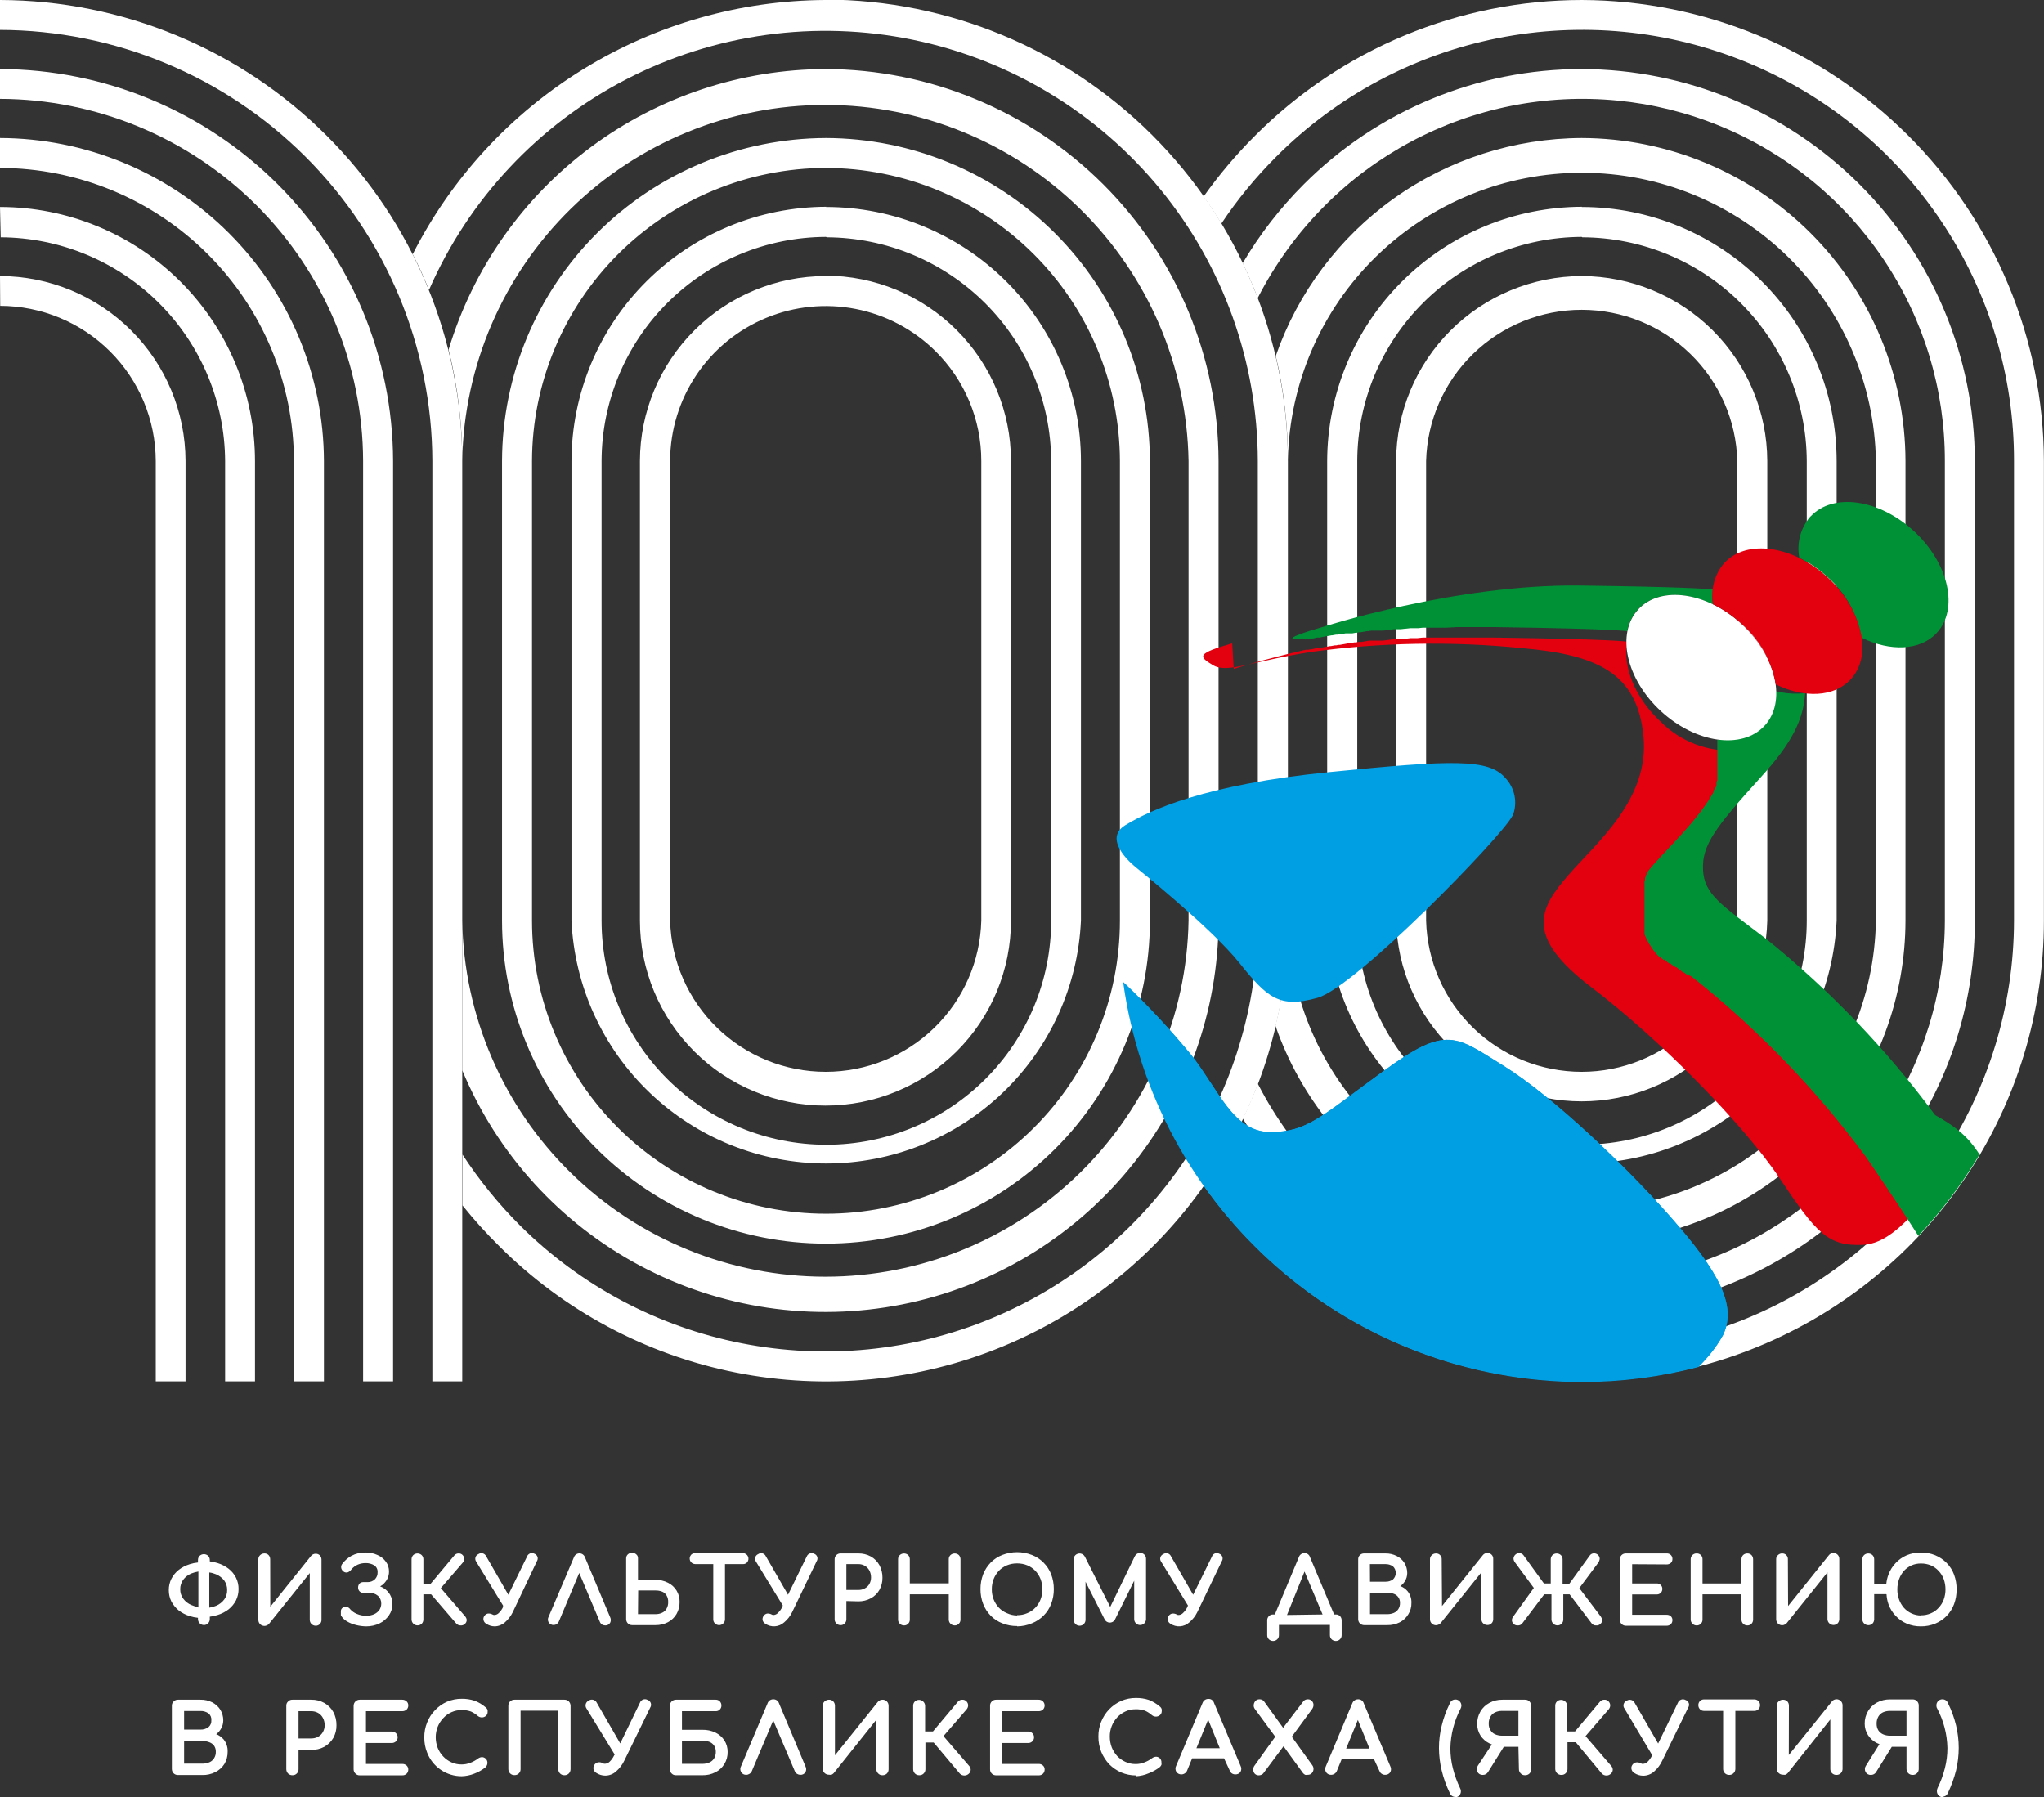 <?xml version="1.0" encoding="UTF-8"?> <svg xmlns="http://www.w3.org/2000/svg" width="290" height="255" viewBox="0 0 290 255" fill="none"><rect x="0" y="0" width="290" height="255" fill="#333333" stroke="none"/> <g clip-path="url(#clip0_4301_4131)"> <path d="M117.114 9.799C131.893 9.841 146.054 15.714 156.504 26.135C166.954 36.556 172.844 50.679 172.886 65.417V130.617C172.862 143.474 168.374 155.927 160.184 165.856C151.994 175.786 140.608 182.581 127.962 185.084C115.316 187.588 102.191 185.646 90.819 179.589C79.447 173.532 70.529 163.733 65.583 151.86V130.617C65.809 144.095 71.337 156.945 80.975 166.397C90.613 175.849 103.59 181.146 117.107 181.146C130.624 181.146 143.601 175.849 153.239 166.397C162.877 156.945 168.405 144.095 168.631 130.617V65.417C168.405 51.938 162.877 39.089 153.239 29.637C143.601 20.185 130.624 14.888 117.107 14.888C103.59 14.888 90.613 20.185 80.975 29.637C71.337 39.089 65.809 51.938 65.583 65.417C65.589 60.09 64.938 54.783 63.644 49.615C67.103 38.127 74.177 28.054 83.818 20.884C93.46 13.714 105.159 9.828 117.187 9.799M117.187 23.826C106.133 23.849 95.538 28.238 87.722 36.033C79.905 43.828 75.504 54.393 75.481 65.417V130.617C75.481 141.648 79.875 152.227 87.696 160.026C95.518 167.826 106.126 172.208 117.187 172.208C128.248 172.208 138.856 167.826 146.677 160.026C154.498 152.227 158.892 141.648 158.892 130.617V65.417C158.862 54.383 154.448 43.811 146.618 36.016C138.787 28.221 128.178 23.837 117.114 23.826H117.187ZM117.187 19.583C129.364 19.621 141.032 24.462 149.643 33.05C158.254 41.637 163.109 53.273 163.147 65.417V130.617C163.147 142.773 158.305 154.431 149.685 163.026C141.066 171.622 129.376 176.451 117.187 176.451C104.997 176.451 93.307 171.622 84.688 163.026C76.069 154.431 71.227 142.773 71.227 130.617V65.417C71.265 53.273 76.119 41.637 84.73 33.05C93.341 24.462 105.009 19.621 117.187 19.583ZM117.187 33.61C108.754 33.645 100.676 37.001 94.713 42.947C88.75 48.894 85.385 56.949 85.35 65.359V130.617C85.35 139.053 88.711 147.143 94.692 153.108C100.673 159.073 108.786 162.424 117.245 162.424C125.703 162.424 133.816 159.073 139.797 153.108C145.778 147.143 149.139 139.053 149.139 130.617V65.417C149.097 57.009 145.729 48.958 139.768 43.013C133.806 37.068 125.733 33.71 117.302 33.668L117.187 33.61ZM117.187 29.368C126.782 29.368 135.983 33.169 142.768 39.935C149.553 46.7 153.364 55.877 153.364 65.446V130.617C152.948 139.897 148.958 148.659 142.226 155.079C135.494 161.499 126.538 165.082 117.223 165.082C107.908 165.082 98.952 161.499 92.22 155.079C85.487 148.659 81.498 139.897 81.081 130.617V65.417C81.104 55.855 84.923 46.692 91.703 39.931C98.483 33.17 107.671 29.362 117.259 29.339L117.187 29.368ZM132.7 49.802C129.608 46.748 125.681 44.673 121.412 43.837C117.142 43.001 112.719 43.442 108.7 45.104C104.68 46.766 101.243 49.575 98.819 53.178C96.394 56.782 95.092 61.02 95.075 65.359V130.617C95.222 136.358 97.613 141.815 101.737 145.823C105.861 149.832 111.392 152.076 117.15 152.076C122.909 152.076 128.44 149.832 132.564 145.823C136.688 141.815 139.079 136.358 139.226 130.617V65.417C139.229 62.513 138.653 59.637 137.533 56.957C136.413 54.276 134.77 51.844 132.7 49.802ZM117.114 39.109C124.091 39.124 130.777 41.895 135.71 46.814C140.644 51.734 143.422 58.402 143.437 65.359V130.617C143.437 137.579 140.664 144.256 135.727 149.179C130.791 154.102 124.096 156.868 117.114 156.868C110.133 156.868 103.438 154.102 98.501 149.179C93.565 144.256 90.791 137.579 90.791 130.617V65.417C90.807 58.459 93.585 51.791 98.518 46.872C103.451 41.952 110.138 39.182 117.114 39.166V39.109ZM117.114 -0.058C134.509 -0.012 151.178 6.902 163.473 19.172C175.769 31.443 182.692 48.07 182.726 65.417V130.617C182.737 143.552 178.898 156.198 171.695 166.955C164.492 177.711 154.249 186.093 142.265 191.039C130.28 195.984 117.093 197.271 104.375 194.736C91.656 192.2 79.978 185.957 70.821 176.797C68.974 174.976 67.234 173.048 65.612 171.025V163.809C67.989 167.45 70.739 170.836 73.817 173.911C82.402 182.442 93.329 188.245 105.218 190.589C117.108 192.933 129.427 191.712 140.621 187.08C151.816 182.449 161.384 174.614 168.117 164.565C174.851 154.516 178.449 142.703 178.457 130.617V65.417C178.426 51.368 173.548 37.758 164.641 26.874C155.735 15.989 143.343 8.493 129.548 5.646C115.753 2.798 101.396 4.773 88.888 11.237C76.381 17.701 66.486 28.261 60.865 41.144C60.171 39.426 59.418 37.709 58.55 36.078C64.038 25.273 72.409 16.188 82.742 9.822C93.075 3.457 104.969 0.058 117.114 -1.96323e-06V-0.058Z" fill="white"></path> <path d="M0 9.799C14.779 9.841 28.94 15.714 39.39 26.135C49.84 36.557 55.729 50.679 55.771 65.417V195.991H51.517V65.417C51.479 51.802 46.039 38.755 36.387 29.126C26.734 19.497 13.653 14.069 0 14.027V9.799ZM0 19.583C12.178 19.621 23.846 24.462 32.456 33.05C41.067 41.637 45.922 53.273 45.96 65.417V195.991H41.706V65.417C41.675 54.396 37.271 43.834 29.457 36.041C21.642 28.248 11.052 23.856 0 23.826V19.583ZM0 29.368C9.595 29.368 18.797 33.169 25.581 39.935C32.366 46.7 36.178 55.877 36.178 65.446V195.991H31.938V65.417C31.896 57.009 28.528 48.958 22.567 43.013C16.605 37.068 8.532 33.71 0.101 33.668L0 29.368ZM0 39.166C6.977 39.182 13.663 41.952 18.596 46.872C23.529 51.791 26.308 58.459 26.323 65.417V195.991H22.097V65.417C22.082 59.583 19.753 53.993 15.618 49.867C11.483 45.74 5.878 43.414 0.029 43.395L0 39.166ZM0 0C17.38 0.053 34.032 6.963 46.32 19.22C58.608 31.477 65.533 48.085 65.583 65.417V195.991H61.343V65.417C61.293 49.208 54.814 33.676 43.321 22.215C31.828 10.753 16.254 4.292 0 4.243V0Z" fill="white"></path> <path d="M224.417 9.799C239.196 9.841 253.357 15.714 263.807 26.135C274.257 36.556 280.147 50.679 280.189 65.417V130.617C280.204 141.62 276.942 152.381 270.818 161.533C264.693 170.686 255.982 177.819 245.787 182.028C235.593 186.237 224.374 187.333 213.555 185.176C202.735 183.019 192.801 177.707 185.012 169.913C181.658 166.554 178.741 162.786 176.33 158.7C177.111 157.084 177.82 155.439 178.457 153.765C180.938 158.622 184.171 163.059 188.037 166.912C195.245 174.071 204.417 178.943 214.396 180.913C224.376 182.883 234.717 181.863 244.117 177.982C253.516 174.101 261.554 167.532 267.216 159.103C272.878 150.674 275.911 140.763 275.934 130.617V65.417C275.949 55.253 272.936 45.314 267.279 36.86C261.622 28.405 253.575 21.817 244.159 17.929C234.742 14.041 224.38 13.029 214.386 15.022C204.392 17.015 195.216 21.922 188.022 29.122C184.156 32.981 180.923 37.422 178.443 42.283C177.806 40.595 177.082 38.95 176.315 37.334C178.723 33.25 181.641 29.487 184.998 26.135C190.164 20.959 196.304 16.851 203.067 14.048C209.829 11.244 217.079 9.8 224.403 9.799M224.403 19.583C236.58 19.617 248.249 24.458 256.858 33.046C265.468 41.635 270.318 53.273 270.348 65.417V130.617C270.332 141.448 266.47 151.924 259.448 160.186C252.425 168.448 242.695 173.963 231.983 175.753C221.272 177.543 210.271 175.492 200.931 169.964C191.591 164.436 184.516 155.788 180.961 145.553C182.114 140.711 182.707 135.753 182.726 130.776C182.948 141.674 187.45 152.051 195.263 159.674C203.077 167.296 213.579 171.556 224.51 171.537C235.441 171.519 245.928 167.222 253.715 159.573C261.502 151.923 265.968 141.531 266.152 130.632V65.417C265.968 54.518 261.502 44.126 253.715 36.476C245.928 28.826 235.441 24.53 224.51 24.511C213.579 24.492 203.077 28.752 195.263 36.375C187.45 43.998 182.948 54.374 182.726 65.272C182.723 60.297 182.145 55.339 181.004 50.495C184.139 41.493 190 33.685 197.776 28.147C205.553 22.61 214.862 19.618 224.417 19.583H224.403ZM224.403 33.61C215.97 33.645 207.892 37.001 201.929 42.947C195.966 48.894 192.601 56.949 192.566 65.359V130.617C192.566 139.051 195.926 147.139 201.906 153.103C207.886 159.066 215.996 162.416 224.453 162.416C232.91 162.416 241.021 159.066 247.001 153.103C252.981 147.139 256.34 139.051 256.34 130.617V65.417C256.306 57.007 252.941 48.952 246.978 43.005C241.015 37.058 232.937 33.702 224.504 33.668L224.403 33.61ZM224.403 29.368C233.998 29.368 243.2 33.169 249.984 39.935C256.769 46.7 260.58 55.877 260.58 65.446V130.617C260.164 139.897 256.174 148.659 249.442 155.079C242.71 161.499 233.754 165.082 224.439 165.082C215.124 165.082 206.168 161.499 199.436 155.079C192.704 148.659 188.714 139.897 188.297 130.617V65.417C188.32 55.855 192.139 46.692 198.919 39.931C205.699 33.17 214.887 29.362 224.475 29.339L224.403 29.368ZM224.403 39.166C231.379 39.185 238.065 41.957 243 46.875C247.934 51.794 250.717 58.459 250.74 65.417V93.327C249.84 91.534 248.619 89.92 247.137 88.564C246.925 88.362 246.707 88.175 246.486 88.002V65.417C246.338 59.676 243.948 54.219 239.824 50.211C235.7 46.202 230.169 43.958 224.41 43.958C218.651 43.958 213.12 46.202 208.996 50.211C204.872 54.219 202.482 59.676 202.334 65.417V130.617C202.482 136.358 204.872 141.815 208.996 145.823C213.12 149.832 218.651 152.076 224.41 152.076C230.169 152.076 235.7 149.832 239.824 145.823C243.948 141.815 246.338 136.358 246.486 130.617V104.958C247.956 104.772 249.316 104.084 250.335 103.01C250.481 102.861 250.617 102.702 250.74 102.534V130.617C250.579 137.475 247.734 143.997 242.814 148.79C237.893 153.583 231.288 156.266 224.41 156.266C217.532 156.266 210.926 153.583 206.006 148.79C201.086 143.997 198.241 137.475 198.08 130.617V65.417C198.103 58.459 200.885 51.794 205.82 46.875C210.755 41.957 217.44 39.185 224.417 39.166H224.403ZM224.403 0C241.782 0.053 258.435 6.963 270.723 19.22C283.011 31.477 289.936 48.085 289.986 65.417V130.617C289.993 143.551 286.15 156.197 278.945 166.952C271.74 177.707 261.497 186.088 249.512 191.033C237.528 195.978 224.341 197.265 211.622 194.731C198.904 192.196 187.225 185.955 178.066 176.797C175.388 174.12 172.938 171.223 170.744 168.138C171.627 166.897 172.466 165.613 173.262 164.3C175.543 167.726 178.16 170.916 181.076 173.824C189.655 182.36 200.576 188.17 212.463 190.522C224.349 192.875 236.667 191.663 247.864 187.041C259.061 182.419 268.634 174.594 275.376 164.552C282.118 154.51 285.726 142.702 285.746 130.617V65.417C285.765 53.317 282.18 41.483 275.446 31.418C268.712 21.352 259.132 13.508 247.921 8.879C236.71 4.251 224.373 3.047 212.475 5.42C200.577 7.793 189.654 13.637 181.091 22.21C178.175 25.117 175.557 28.308 173.276 31.734C172.481 30.421 171.641 29.137 170.759 27.896C172.949 24.808 175.398 21.911 178.081 19.237C184.153 13.145 191.373 8.31 199.325 5.009C207.276 1.707 215.804 0.005 224.417 0H224.403Z" fill="white"></path> <path fill-rule="evenodd" clip-rule="evenodd" d="M275.659 255C275.543 255.002 275.428 254.98 275.321 254.935C275.214 254.89 275.117 254.824 275.037 254.74C274.884 254.576 274.801 254.358 274.805 254.134C274.805 253.99 274.835 253.848 274.892 253.716C275.339 252.817 275.689 251.874 275.934 250.902C276.176 249.959 276.298 248.989 276.296 248.015C276.256 246.062 275.76 244.145 274.849 242.416C274.767 242.287 274.727 242.136 274.733 241.983C274.728 241.754 274.811 241.532 274.965 241.362C275.045 241.279 275.141 241.212 275.248 241.167C275.356 241.123 275.471 241.101 275.587 241.103C275.762 241.1 275.934 241.153 276.077 241.254C276.22 241.355 276.327 241.5 276.383 241.666C276.879 242.669 277.262 243.724 277.526 244.812C277.775 245.857 277.901 246.927 277.902 248.001C277.899 249.075 277.773 250.145 277.526 251.19C277.249 252.283 276.867 253.346 276.383 254.365C276.314 254.537 276.199 254.687 276.05 254.798C275.91 254.882 275.75 254.927 275.587 254.928M270.493 246.269V242.748H268.149C267.805 242.744 267.465 242.813 267.15 242.95C266.878 243.084 266.652 243.295 266.499 243.556C266.325 243.864 266.24 244.213 266.253 244.566C266.242 244.89 266.322 245.21 266.485 245.49C266.648 245.74 266.879 245.94 267.15 246.067C267.465 246.204 267.805 246.273 268.149 246.269H270.493ZM270.493 247.842H268.409L266.181 251.435C266.105 251.564 265.994 251.669 265.862 251.739C265.733 251.807 265.589 251.842 265.443 251.84C265.287 251.849 265.131 251.813 264.995 251.736C264.859 251.659 264.748 251.545 264.676 251.407C264.605 251.265 264.574 251.107 264.587 250.949C264.599 250.791 264.655 250.64 264.748 250.512L266.658 247.467L266.311 247.323C265.792 247.069 265.352 246.68 265.037 246.197C264.723 245.711 264.557 245.144 264.56 244.566C264.55 243.937 264.715 243.317 265.037 242.777C265.339 242.266 265.774 241.847 266.296 241.565C266.866 241.261 267.503 241.107 268.149 241.117H271.361C271.477 241.112 271.592 241.13 271.699 241.173C271.806 241.215 271.903 241.28 271.984 241.362C272.064 241.444 272.128 241.541 272.17 241.648C272.212 241.754 272.233 241.868 272.23 241.983V250.974C272.234 251.089 272.215 251.203 272.172 251.31C272.13 251.417 272.066 251.514 271.984 251.594C271.903 251.677 271.806 251.742 271.699 251.784C271.592 251.826 271.477 251.845 271.361 251.84C271.246 251.843 271.132 251.822 271.025 251.78C270.918 251.738 270.821 251.675 270.739 251.594C270.579 251.428 270.49 251.205 270.493 250.974V247.842ZM253.793 249.011L259.886 241.435C259.995 241.29 260.149 241.184 260.323 241.132C260.497 241.081 260.684 241.086 260.855 241.147C261.026 241.208 261.173 241.322 261.275 241.473C261.376 241.623 261.427 241.802 261.42 241.983V250.974C261.423 251.205 261.334 251.428 261.174 251.594C261.092 251.675 260.995 251.738 260.888 251.78C260.781 251.822 260.666 251.843 260.551 251.84C260.436 251.844 260.322 251.824 260.214 251.782C260.107 251.74 260.01 251.676 259.928 251.595C259.847 251.514 259.783 251.417 259.741 251.31C259.699 251.203 259.679 251.088 259.683 250.974V243.96L253.634 251.594C253.545 251.682 253.443 251.755 253.33 251.811C253.211 251.832 253.088 251.832 252.969 251.811C252.854 251.814 252.739 251.793 252.632 251.751C252.525 251.709 252.428 251.646 252.346 251.565C252.257 251.489 252.185 251.394 252.138 251.286C252.09 251.179 252.067 251.062 252.071 250.945V242.026C252.067 241.909 252.09 241.792 252.138 241.685C252.185 241.577 252.257 241.482 252.346 241.406C252.515 241.248 252.737 241.161 252.969 241.16C253.084 241.157 253.198 241.178 253.305 241.22C253.412 241.262 253.509 241.325 253.591 241.406C253.741 241.577 253.819 241.799 253.808 242.026L253.793 249.011ZM244.474 242.748H241.768C241.661 242.751 241.554 242.732 241.454 242.692C241.355 242.653 241.265 242.593 241.189 242.517C241.112 242.439 241.052 242.346 241.013 242.245C240.973 242.143 240.954 242.034 240.958 241.925C240.955 241.818 240.975 241.712 241.014 241.613C241.054 241.514 241.114 241.424 241.189 241.348C241.265 241.272 241.355 241.212 241.454 241.173C241.554 241.133 241.661 241.114 241.768 241.117H248.888C248.997 241.114 249.106 241.132 249.208 241.172C249.31 241.212 249.403 241.272 249.481 241.348C249.557 241.424 249.616 241.514 249.656 241.613C249.696 241.712 249.715 241.818 249.713 241.925C249.717 242.034 249.698 242.143 249.658 242.245C249.618 242.346 249.557 242.439 249.48 242.516C249.403 242.593 249.31 242.654 249.208 242.693C249.106 242.733 248.997 242.752 248.888 242.748H246.211V250.974C246.213 251.089 246.19 251.204 246.146 251.311C246.101 251.418 246.034 251.514 245.95 251.594C245.872 251.676 245.778 251.74 245.673 251.782C245.568 251.825 245.455 251.844 245.342 251.84C245.227 251.844 245.113 251.824 245.005 251.782C244.898 251.74 244.801 251.676 244.719 251.595C244.638 251.514 244.574 251.417 244.532 251.31C244.49 251.203 244.47 251.088 244.474 250.974V242.748ZM234.344 248.924L230.481 242.416C230.412 242.327 230.366 242.223 230.345 242.113C230.325 242.002 230.33 241.889 230.361 241.781C230.392 241.673 230.447 241.574 230.523 241.491C230.599 241.408 230.694 241.345 230.799 241.305C230.89 241.242 230.995 241.199 231.104 241.181C231.214 241.162 231.326 241.167 231.434 241.196C231.541 241.225 231.641 241.277 231.726 241.348C231.811 241.419 231.88 241.508 231.928 241.608L235.256 247.38L238.049 241.608C238.087 241.503 238.148 241.408 238.226 241.329C238.305 241.25 238.4 241.19 238.505 241.151C238.609 241.113 238.721 241.097 238.833 241.106C238.944 241.116 239.052 241.149 239.149 241.204C239.255 241.238 239.351 241.296 239.431 241.374C239.51 241.452 239.57 241.548 239.605 241.653C239.64 241.759 239.65 241.871 239.633 241.981C239.617 242.091 239.575 242.195 239.51 242.286L235.849 249.79C235.574 250.391 235.175 250.927 234.677 251.363C234.251 251.742 233.7 251.952 233.129 251.955C232.68 251.95 232.242 251.815 231.87 251.565C231.773 251.509 231.689 251.434 231.622 251.345C231.555 251.256 231.506 251.154 231.479 251.046C231.451 250.944 231.446 250.836 231.463 250.732C231.481 250.627 231.521 250.528 231.58 250.44C231.638 250.343 231.715 250.259 231.808 250.195C231.9 250.13 232.005 250.086 232.116 250.064C232.351 250.027 232.592 250.073 232.796 250.194L232.97 250.267H233.129C233.365 250.249 233.586 250.147 233.751 249.978C234.017 249.722 234.233 249.418 234.388 249.083L234.344 248.924ZM223.563 247.193H222.391V250.974C222.396 251.089 222.377 251.203 222.334 251.31C222.292 251.417 222.227 251.514 222.145 251.594C222.065 251.677 221.968 251.742 221.861 251.784C221.753 251.826 221.638 251.845 221.523 251.84C221.408 251.843 221.294 251.822 221.187 251.78C221.08 251.738 220.983 251.675 220.901 251.594C220.74 251.428 220.652 251.205 220.655 250.974V242.026C220.649 241.911 220.668 241.797 220.71 241.69C220.753 241.583 220.818 241.486 220.901 241.406C221.024 241.296 221.176 241.223 221.34 241.196C221.503 241.17 221.671 241.19 221.823 241.255C221.975 241.321 222.105 241.428 222.198 241.564C222.291 241.701 222.343 241.861 222.348 242.026V245.663H223.462L226.993 241.449C227.068 241.357 227.163 241.283 227.271 241.233C227.379 241.183 227.496 241.158 227.615 241.16C227.732 241.152 227.849 241.172 227.957 241.217C228.065 241.262 228.161 241.332 228.238 241.42C228.38 241.573 228.458 241.775 228.455 241.983C228.446 242.192 228.364 242.391 228.223 242.546L224.953 246.327L228.57 250.526C228.709 250.672 228.796 250.86 228.816 251.06C228.82 251.174 228.799 251.287 228.754 251.392C228.709 251.497 228.641 251.59 228.556 251.666C228.386 251.832 228.157 251.925 227.919 251.925C227.681 251.925 227.453 251.832 227.282 251.666L223.563 247.193ZM215.431 246.269V242.748H213.115C212.776 242.742 212.44 242.811 212.131 242.95C211.85 243.076 211.617 243.288 211.466 243.556C211.291 243.864 211.206 244.213 211.22 244.566C211.206 244.892 211.292 245.214 211.466 245.49C211.618 245.744 211.845 245.946 212.117 246.067C212.431 246.204 212.772 246.273 213.115 246.269H215.431ZM215.431 247.842H213.361L211.118 251.435C211.042 251.564 210.932 251.669 210.8 251.739C210.671 251.807 210.526 251.842 210.38 251.84C210.224 251.849 210.069 251.813 209.933 251.736C209.797 251.659 209.686 251.545 209.613 251.407C209.547 251.264 209.518 251.107 209.531 250.95C209.544 250.793 209.597 250.642 209.686 250.512L211.668 247.51L211.321 247.366C210.802 247.112 210.362 246.723 210.047 246.24C209.738 245.753 209.577 245.186 209.584 244.609C209.569 243.982 209.729 243.362 210.047 242.82C210.35 242.306 210.792 241.886 211.321 241.608C211.885 241.303 212.518 241.149 213.159 241.16H216.371C216.487 241.155 216.602 241.174 216.709 241.216C216.816 241.258 216.913 241.323 216.994 241.406C217.074 241.487 217.138 241.584 217.18 241.691C217.222 241.798 217.243 241.912 217.24 242.026V251.017C217.248 251.246 217.165 251.469 217.008 251.637C216.924 251.719 216.824 251.783 216.715 251.825C216.605 251.867 216.489 251.887 216.371 251.883C216.258 251.887 216.146 251.868 216.041 251.826C215.936 251.783 215.841 251.719 215.763 251.637C215.679 251.558 215.613 251.461 215.568 251.354C215.523 251.248 215.501 251.133 215.503 251.017L215.431 247.842ZM206.488 254.957C206.312 254.962 206.139 254.91 205.995 254.808C205.852 254.707 205.745 254.561 205.692 254.394C205.195 253.38 204.812 252.316 204.548 251.219C204.296 250.174 204.165 249.104 204.158 248.03C204.157 246.955 204.288 245.884 204.548 244.84C204.812 243.753 205.195 242.698 205.692 241.694C205.747 241.528 205.854 241.384 205.997 241.283C206.14 241.182 206.312 241.129 206.488 241.132C206.602 241.128 206.715 241.149 206.82 241.194C206.925 241.239 207.019 241.306 207.095 241.391C207.177 241.475 207.241 241.575 207.284 241.684C207.326 241.793 207.345 241.909 207.341 242.026C207.334 242.168 207.294 242.306 207.226 242.43C206.315 244.165 205.82 246.087 205.778 248.044C205.777 249.018 205.898 249.987 206.14 250.93C206.387 251.9 206.731 252.843 207.168 253.744C207.253 253.908 207.286 254.094 207.263 254.277C207.239 254.46 207.161 254.632 207.037 254.769C206.907 254.896 206.74 254.977 206.56 255L206.488 254.957ZM194.303 248.102L192.653 244.032L190.989 248.102H194.303ZM194.911 249.545H190.381L189.658 251.306C189.587 251.47 189.465 251.606 189.31 251.695C189.172 251.782 189.011 251.827 188.847 251.825C188.703 251.829 188.56 251.795 188.433 251.727C188.306 251.658 188.2 251.558 188.124 251.435C188.053 251.305 188.016 251.158 188.016 251.01C188.016 250.861 188.053 250.715 188.124 250.584L191.857 241.68C191.917 241.51 192.029 241.363 192.177 241.26C192.325 241.156 192.502 241.101 192.682 241.103C192.863 241.093 193.042 241.144 193.189 241.249C193.336 241.354 193.443 241.506 193.493 241.68L197.255 250.613C197.322 250.742 197.357 250.886 197.357 251.031C197.357 251.177 197.322 251.321 197.255 251.45C197.175 251.571 197.065 251.669 196.936 251.735C196.806 251.8 196.662 251.832 196.517 251.825C196.353 251.829 196.192 251.783 196.054 251.695C195.899 251.604 195.781 251.461 195.721 251.291L194.911 249.545ZM180.932 246.413L178.037 242.474C177.973 242.391 177.926 242.295 177.898 242.194C177.871 242.092 177.864 241.986 177.878 241.882C177.897 241.684 177.978 241.497 178.11 241.348C178.182 241.266 178.271 241.202 178.371 241.159C178.471 241.117 178.58 241.098 178.689 241.103C178.809 241.095 178.929 241.116 179.04 241.164C179.15 241.212 179.248 241.285 179.325 241.377L182.046 245.143L184.94 241.362C185.018 241.276 185.115 241.208 185.222 241.164C185.33 241.119 185.446 241.098 185.562 241.103C185.668 241.099 185.772 241.117 185.87 241.157C185.967 241.197 186.055 241.257 186.127 241.334C186.267 241.478 186.349 241.667 186.358 241.868C186.361 242.084 186.295 242.296 186.17 242.474L183.276 246.413L186.17 250.44C186.303 250.608 186.37 250.818 186.358 251.031C186.346 251.235 186.264 251.429 186.127 251.58C186.054 251.661 185.965 251.725 185.865 251.767C185.765 251.809 185.657 251.829 185.548 251.825C185.424 251.853 185.295 251.853 185.172 251.825C185.055 251.764 184.952 251.681 184.868 251.58L182.104 247.77L179.21 251.652C179.046 251.808 178.828 251.896 178.602 251.897C178.491 251.903 178.38 251.883 178.278 251.841C178.175 251.799 178.083 251.734 178.008 251.652C177.875 251.495 177.803 251.295 177.806 251.089C177.799 250.881 177.866 250.677 177.994 250.512L180.932 246.413ZM173.059 248.044L171.41 243.975L169.746 248.044H173.059ZM173.667 249.487H169.138L168.414 251.248C168.344 251.412 168.222 251.549 168.067 251.637C167.928 251.724 167.767 251.769 167.604 251.767C167.46 251.771 167.317 251.737 167.19 251.669C167.063 251.601 166.956 251.5 166.88 251.378C166.809 251.247 166.772 251.101 166.772 250.952C166.772 250.803 166.809 250.657 166.88 250.526L170.614 241.622C170.674 241.452 170.786 241.306 170.934 241.202C171.081 241.099 171.258 241.044 171.439 241.045C171.619 241.035 171.798 241.087 171.946 241.192C172.093 241.297 172.2 241.448 172.249 241.622L176.011 250.555C176.079 250.684 176.114 250.828 176.114 250.974C176.114 251.119 176.079 251.263 176.011 251.392C175.932 251.513 175.821 251.611 175.692 251.677C175.563 251.743 175.419 251.774 175.273 251.767C175.105 251.769 174.94 251.724 174.796 251.637C174.649 251.541 174.537 251.399 174.478 251.233L173.667 249.487ZM161.164 251.912C160.449 251.912 159.74 251.77 159.08 251.493C158.443 251.213 157.864 250.816 157.373 250.324C156.895 249.809 156.513 249.213 156.244 248.564C155.971 247.875 155.833 247.14 155.839 246.399C155.823 244.955 156.374 243.562 157.373 242.517C157.857 242.02 158.432 241.618 159.066 241.334C159.729 241.051 160.443 240.909 161.164 240.915C161.783 240.905 162.399 240.998 162.988 241.189C163.547 241.404 164.065 241.711 164.521 242.098C164.599 242.155 164.668 242.223 164.724 242.301C164.772 242.37 164.807 242.449 164.825 242.531C164.84 242.612 164.84 242.696 164.825 242.777C164.829 242.879 164.81 242.982 164.77 243.076C164.73 243.171 164.67 243.256 164.594 243.325C164.448 243.462 164.259 243.544 164.058 243.556C163.833 243.572 163.609 243.5 163.436 243.354C163.142 243.095 162.81 242.881 162.452 242.719C162.029 242.572 161.583 242.503 161.135 242.517C160.636 242.509 160.142 242.613 159.688 242.82C159.246 243.02 158.848 243.304 158.516 243.657C157.824 244.402 157.446 245.384 157.46 246.399C157.458 246.921 157.551 247.44 157.735 247.929C157.918 248.386 158.183 248.806 158.516 249.17C158.85 249.517 159.248 249.796 159.688 249.992C160.142 250.199 160.636 250.303 161.135 250.295C161.552 250.298 161.965 250.22 162.351 250.064C162.756 249.915 163.136 249.706 163.48 249.444C163.651 249.318 163.86 249.252 164.073 249.256C164.266 249.275 164.445 249.362 164.579 249.502C164.651 249.579 164.706 249.67 164.741 249.769C164.776 249.869 164.79 249.974 164.782 250.079C164.804 250.189 164.804 250.301 164.782 250.411C164.729 250.525 164.656 250.627 164.565 250.714C164.084 251.092 163.547 251.394 162.973 251.609C162.413 251.849 161.816 251.99 161.208 252.027L161.164 251.912ZM142.207 242.791V245.677H145.854C145.965 245.674 146.077 245.692 146.181 245.732C146.285 245.771 146.381 245.831 146.462 245.908C146.542 245.981 146.605 246.07 146.648 246.17C146.69 246.27 146.711 246.377 146.708 246.486C146.712 246.596 146.692 246.706 146.65 246.808C146.607 246.91 146.543 247.002 146.462 247.077C146.381 247.154 146.285 247.214 146.181 247.254C146.077 247.293 145.965 247.312 145.854 247.308H142.207V250.281H147.359C147.469 250.274 147.58 250.29 147.685 250.327C147.789 250.365 147.885 250.422 147.967 250.497C148.049 250.569 148.113 250.658 148.156 250.758C148.198 250.858 148.218 250.966 148.213 251.075C148.215 251.187 148.195 251.299 148.153 251.403C148.11 251.507 148.047 251.602 147.967 251.681C147.885 251.756 147.789 251.814 147.685 251.851C147.58 251.888 147.469 251.904 147.359 251.897H141.339C141.224 251.901 141.109 251.882 141.002 251.84C140.895 251.798 140.797 251.734 140.716 251.653C140.634 251.571 140.571 251.474 140.528 251.367C140.486 251.261 140.467 251.146 140.471 251.031V242.026C140.465 241.911 140.484 241.797 140.526 241.69C140.569 241.583 140.634 241.486 140.717 241.406C140.797 241.324 140.894 241.26 141.002 241.217C141.109 241.175 141.224 241.156 141.339 241.16H147.359C147.47 241.157 147.582 241.175 147.686 241.215C147.79 241.254 147.886 241.314 147.967 241.391C148.124 241.548 148.212 241.761 148.212 241.983C148.212 242.205 148.124 242.418 147.967 242.575C147.798 242.72 147.581 242.797 147.359 242.791H142.207ZM132.468 247.236H131.296V251.017C131.301 251.132 131.281 251.246 131.239 251.353C131.196 251.46 131.132 251.557 131.05 251.637C130.97 251.72 130.873 251.785 130.765 251.827C130.658 251.87 130.543 251.888 130.428 251.883C130.312 251.888 130.198 251.868 130.09 251.826C129.983 251.784 129.886 251.719 129.805 251.637C129.645 251.471 129.557 251.248 129.559 251.017V242.026C129.554 241.911 129.573 241.797 129.615 241.69C129.658 241.583 129.722 241.486 129.805 241.406C129.929 241.296 130.081 241.223 130.244 241.196C130.408 241.17 130.575 241.19 130.728 241.255C130.88 241.321 131.01 241.428 131.103 241.564C131.196 241.701 131.248 241.861 131.252 242.026V245.663H132.367L135.898 241.449C135.973 241.357 136.068 241.283 136.175 241.233C136.283 241.183 136.401 241.158 136.52 241.16C136.637 241.152 136.754 241.172 136.862 241.217C136.97 241.262 137.066 241.332 137.142 241.42C137.285 241.573 137.362 241.775 137.359 241.983C137.35 242.192 137.268 242.391 137.128 242.546L133.857 246.327L137.475 250.526C137.614 250.672 137.701 250.86 137.721 251.06C137.725 251.174 137.703 251.287 137.658 251.392C137.613 251.497 137.546 251.59 137.461 251.666C137.29 251.832 137.062 251.925 136.824 251.925C136.586 251.925 136.357 251.832 136.187 251.666L132.468 247.236ZM118.46 249.054L124.538 241.478C124.619 241.38 124.72 241.3 124.835 241.245C124.95 241.19 125.076 241.161 125.204 241.16C125.319 241.155 125.434 241.174 125.541 241.216C125.649 241.258 125.746 241.323 125.826 241.406C125.907 241.487 125.97 241.584 126.012 241.691C126.055 241.798 126.075 241.912 126.072 242.026V251.017C126.08 251.246 125.997 251.469 125.84 251.637C125.756 251.719 125.657 251.783 125.547 251.825C125.438 251.867 125.321 251.887 125.204 251.883C125.091 251.887 124.978 251.868 124.873 251.826C124.768 251.783 124.674 251.719 124.596 251.637C124.512 251.558 124.445 251.461 124.4 251.354C124.355 251.248 124.333 251.133 124.335 251.017V244.003L118.286 251.594C118.198 251.682 118.095 251.755 117.983 251.811C117.863 251.831 117.741 251.831 117.621 251.811C117.504 251.815 117.387 251.795 117.277 251.753C117.168 251.711 117.068 251.647 116.984 251.565C116.899 251.486 116.832 251.39 116.787 251.283C116.742 251.176 116.721 251.061 116.724 250.945V242.026C116.721 241.91 116.742 241.795 116.787 241.688C116.832 241.581 116.899 241.485 116.984 241.406C117.159 241.249 117.385 241.161 117.621 241.16C117.734 241.156 117.846 241.175 117.951 241.218C118.056 241.26 118.151 241.324 118.229 241.406C118.382 241.575 118.465 241.798 118.46 242.026V249.054ZM109.705 244.09L106.666 251.306C106.596 251.47 106.474 251.606 106.319 251.695C106.185 251.781 106.029 251.827 105.87 251.825C105.726 251.832 105.582 251.799 105.454 251.731C105.327 251.662 105.22 251.56 105.147 251.435C105.072 251.306 105.032 251.159 105.032 251.01C105.032 250.86 105.072 250.713 105.147 250.584L108.895 241.68C108.95 241.51 109.059 241.362 109.205 241.259C109.351 241.155 109.526 241.1 109.705 241.103C109.887 241.094 110.067 241.147 110.216 241.251C110.365 241.356 110.476 241.506 110.53 241.68L114.278 250.627C114.345 250.754 114.38 250.895 114.38 251.039C114.38 251.182 114.345 251.323 114.278 251.45C114.203 251.572 114.095 251.671 113.968 251.737C113.841 251.803 113.698 251.833 113.554 251.825C113.391 251.825 113.231 251.78 113.091 251.695C112.94 251.599 112.823 251.458 112.758 251.291L109.705 244.09ZM96.754 250.267H99.648C99.996 250.272 100.341 250.203 100.661 250.064C100.93 249.947 101.157 249.751 101.312 249.502C101.479 249.223 101.564 248.903 101.558 248.578C101.571 248.257 101.485 247.94 101.312 247.669C101.151 247.436 100.924 247.255 100.661 247.149C100.338 247.027 99.993 246.968 99.648 246.976H96.754V250.267ZM96.754 242.791V245.432H99.648C100.287 245.416 100.921 245.55 101.5 245.822C102.018 246.07 102.458 246.454 102.773 246.933C103.085 247.425 103.246 247.996 103.237 248.578C103.249 249.183 103.089 249.779 102.773 250.295C102.468 250.797 102.027 251.203 101.5 251.464C100.927 251.755 100.29 251.899 99.648 251.883H95.9C95.787 251.887 95.674 251.868 95.569 251.826C95.465 251.783 95.37 251.719 95.292 251.637C95.208 251.558 95.141 251.461 95.096 251.354C95.052 251.248 95.029 251.133 95.031 251.017V242.026C95.031 241.797 95.123 241.576 95.286 241.414C95.449 241.252 95.669 241.16 95.9 241.16H101.558C101.663 241.158 101.767 241.178 101.864 241.218C101.961 241.257 102.049 241.316 102.122 241.391C102.198 241.47 102.258 241.562 102.298 241.664C102.337 241.766 102.356 241.874 102.354 241.983C102.357 242.09 102.338 242.196 102.298 242.296C102.258 242.395 102.199 242.485 102.122 242.56C102.049 242.635 101.961 242.694 101.864 242.734C101.767 242.774 101.663 242.793 101.558 242.791H96.754ZM87.217 248.953L83.209 242.402C83.146 242.31 83.104 242.207 83.087 242.098C83.069 241.989 83.076 241.877 83.106 241.771C83.136 241.665 83.19 241.567 83.263 241.484C83.335 241.401 83.426 241.335 83.527 241.29C83.619 241.225 83.724 241.18 83.835 241.16C83.947 241.14 84.061 241.144 84.17 241.173C84.279 241.202 84.381 241.255 84.467 241.328C84.554 241.4 84.623 241.491 84.67 241.593L87.999 247.366L90.791 241.593C90.828 241.489 90.887 241.394 90.964 241.315C91.041 241.237 91.135 241.176 91.239 241.137C91.343 241.098 91.453 241.083 91.564 241.092C91.674 241.101 91.781 241.134 91.877 241.189C91.982 241.224 92.078 241.283 92.157 241.361C92.236 241.438 92.296 241.533 92.333 241.638C92.369 241.743 92.381 241.854 92.367 241.964C92.353 242.074 92.314 242.179 92.253 242.272L88.592 249.776C88.312 250.378 87.907 250.914 87.405 251.349C86.984 251.727 86.438 251.937 85.871 251.941C85.418 251.935 84.976 251.8 84.598 251.551C84.406 251.434 84.266 251.248 84.207 251.031C84.164 250.822 84.205 250.604 84.323 250.425C84.379 250.327 84.456 250.243 84.548 250.178C84.641 250.113 84.747 250.069 84.858 250.05C85.093 250.014 85.334 250.059 85.538 250.18L85.698 250.252H85.871C86.105 250.229 86.325 250.127 86.493 249.964C86.76 249.707 86.975 249.404 87.13 249.069L87.217 248.953ZM79.215 242.719H73.86V251.003C73.865 251.117 73.846 251.232 73.803 251.339C73.761 251.446 73.697 251.543 73.614 251.623C73.534 251.706 73.437 251.77 73.33 251.813C73.222 251.855 73.107 251.874 72.992 251.868C72.877 251.873 72.762 251.854 72.655 251.811C72.548 251.769 72.451 251.705 72.37 251.623C72.209 251.456 72.121 251.234 72.124 251.003V242.026C72.118 241.911 72.137 241.797 72.18 241.69C72.222 241.583 72.287 241.486 72.37 241.406C72.452 241.325 72.549 241.262 72.656 241.22C72.763 241.178 72.877 241.157 72.992 241.16H80.083C80.198 241.157 80.312 241.178 80.419 241.22C80.526 241.262 80.623 241.325 80.705 241.406C80.863 241.574 80.951 241.796 80.951 242.026V251.017C80.954 251.248 80.866 251.471 80.705 251.637C80.623 251.718 80.526 251.781 80.419 251.824C80.312 251.866 80.198 251.886 80.083 251.883C79.968 251.887 79.853 251.867 79.746 251.825C79.639 251.783 79.541 251.719 79.46 251.638C79.379 251.557 79.315 251.46 79.272 251.353C79.23 251.246 79.21 251.132 79.215 251.017V242.719ZM65.51 252.027C64.449 252.031 63.411 251.712 62.535 251.114C61.659 250.516 60.986 249.667 60.605 248.679C60.326 247.992 60.188 247.256 60.2 246.514C60.188 245.782 60.326 245.056 60.605 244.379C60.859 243.727 61.243 243.133 61.734 242.632C62.21 242.132 62.78 241.73 63.412 241.449C64.075 241.167 64.79 241.024 65.51 241.031C66.129 241.02 66.746 241.113 67.334 241.305C67.894 241.516 68.414 241.824 68.868 242.214C68.946 242.27 69.014 242.338 69.07 242.416C69.123 242.485 69.162 242.563 69.186 242.647C69.194 242.728 69.194 242.811 69.186 242.892C69.19 242.995 69.171 243.097 69.131 243.192C69.091 243.287 69.031 243.371 68.955 243.441C68.81 243.58 68.62 243.662 68.419 243.671C68.194 243.685 67.971 243.613 67.797 243.469C67.502 243.21 67.171 242.996 66.813 242.834C66.39 242.687 65.944 242.619 65.496 242.632C64.997 242.625 64.503 242.728 64.049 242.935C63.609 243.132 63.215 243.417 62.891 243.772C62.549 244.132 62.279 244.553 62.095 245.014C61.917 245.474 61.824 245.963 61.82 246.457C61.819 246.979 61.912 247.497 62.095 247.986C62.279 248.447 62.549 248.868 62.891 249.227C63.22 249.574 63.613 249.854 64.049 250.05C64.503 250.257 64.997 250.361 65.496 250.353C65.917 250.355 66.335 250.276 66.726 250.122C67.125 249.97 67.501 249.761 67.84 249.502C68.012 249.376 68.221 249.31 68.434 249.314C68.626 249.333 68.806 249.42 68.94 249.559C69.014 249.636 69.071 249.726 69.108 249.826C69.146 249.925 69.162 250.031 69.157 250.137C69.156 250.251 69.131 250.364 69.085 250.469C69.032 250.582 68.959 250.685 68.868 250.772C68.387 251.15 67.85 251.452 67.276 251.666C66.713 251.887 66.115 252.009 65.51 252.027ZM51.922 242.791V245.677H55.569C55.794 245.673 56.012 245.756 56.177 245.908C56.254 245.983 56.316 246.073 56.358 246.172C56.4 246.271 56.422 246.378 56.423 246.486C56.423 246.596 56.402 246.705 56.36 246.806C56.318 246.908 56.255 247 56.177 247.077C56.012 247.23 55.794 247.313 55.569 247.308H51.922V250.281H57.074C57.297 250.273 57.514 250.35 57.682 250.497C57.761 250.571 57.824 250.66 57.867 250.76C57.909 250.859 57.93 250.967 57.928 251.075C57.93 251.187 57.91 251.299 57.868 251.403C57.825 251.507 57.762 251.602 57.682 251.681C57.515 251.83 57.297 251.907 57.074 251.897H51.039C50.926 251.902 50.814 251.882 50.709 251.84C50.604 251.798 50.51 251.734 50.432 251.652C50.347 251.572 50.281 251.476 50.236 251.369C50.191 251.262 50.169 251.147 50.171 251.031V242.026C50.171 241.797 50.263 241.576 50.425 241.414C50.588 241.252 50.809 241.16 51.039 241.16H57.074C57.299 241.156 57.517 241.239 57.682 241.391C57.763 241.466 57.827 241.558 57.87 241.66C57.912 241.762 57.932 241.873 57.928 241.983C57.928 242.093 57.907 242.202 57.865 242.304C57.822 242.405 57.76 242.497 57.682 242.575C57.51 242.715 57.295 242.792 57.074 242.791H51.922ZM42.357 246.659H44.151C44.5 246.665 44.844 246.581 45.15 246.413C45.429 246.257 45.659 246.028 45.815 245.75C45.981 245.454 46.066 245.121 46.061 244.783C46.069 244.421 45.985 244.063 45.815 243.744C45.66 243.449 45.424 243.204 45.135 243.036C44.835 242.868 44.495 242.783 44.151 242.791H42.357V246.659ZM42.357 248.289V251.017C42.361 251.132 42.342 251.246 42.3 251.353C42.257 251.46 42.193 251.557 42.111 251.637C42.031 251.72 41.934 251.785 41.826 251.827C41.719 251.87 41.604 251.888 41.489 251.883C41.374 251.886 41.259 251.866 41.152 251.824C41.045 251.781 40.948 251.718 40.866 251.637C40.706 251.471 40.617 251.248 40.62 251.017V242.026C40.613 241.91 40.633 241.793 40.678 241.686C40.724 241.578 40.793 241.483 40.881 241.406C40.959 241.324 41.053 241.26 41.158 241.218C41.263 241.175 41.376 241.156 41.489 241.16H44.151C44.803 241.147 45.448 241.306 46.018 241.622C46.554 241.924 46.995 242.368 47.291 242.907C47.599 243.483 47.754 244.129 47.74 244.783C47.753 245.413 47.598 246.035 47.291 246.587C46.986 247.11 46.547 247.543 46.018 247.842C45.444 248.147 44.801 248.301 44.151 248.289H42.357ZM26.12 245.403H28.436C28.845 245.42 29.248 245.298 29.579 245.057C29.72 244.938 29.831 244.786 29.901 244.615C29.972 244.445 30 244.259 29.984 244.076C30.003 243.891 29.975 243.705 29.905 243.534C29.834 243.363 29.722 243.212 29.579 243.094C29.243 242.864 28.843 242.748 28.436 242.762H26.12V245.403ZM26.12 250.238H28.711C29.059 250.244 29.404 250.175 29.724 250.036C29.993 249.918 30.22 249.722 30.375 249.473C30.548 249.197 30.634 248.875 30.621 248.549C30.632 248.253 30.551 247.961 30.389 247.712C30.222 247.482 29.991 247.306 29.724 247.207C29.401 247.08 29.057 247.016 28.711 247.02H26.12V250.238ZM30.621 246.024C31.051 246.188 31.434 246.456 31.735 246.803C32.129 247.298 32.329 247.918 32.299 248.549C32.31 249.152 32.155 249.746 31.851 250.267C31.536 250.766 31.091 251.17 30.563 251.435C29.99 251.726 29.353 251.87 28.711 251.854H25.252C25.137 251.857 25.023 251.837 24.916 251.795C24.809 251.752 24.712 251.689 24.63 251.609C24.469 251.442 24.381 251.219 24.384 250.988V242.026C24.377 241.91 24.397 241.793 24.442 241.686C24.487 241.578 24.556 241.483 24.644 241.406C24.722 241.324 24.817 241.26 24.922 241.218C25.026 241.175 25.139 241.156 25.252 241.16H28.436C29.017 241.147 29.594 241.276 30.114 241.536C30.579 241.778 30.973 242.136 31.258 242.575C31.538 243.035 31.683 243.565 31.677 244.104C31.677 244.555 31.546 244.996 31.301 245.374C31.134 245.643 30.918 245.878 30.664 246.067L30.621 246.024ZM272.519 229.182C273.017 229.195 273.511 229.096 273.966 228.894C274.382 228.719 274.753 228.452 275.051 228.115C275.37 227.778 275.617 227.381 275.775 226.946C275.941 226.483 276.025 225.994 276.021 225.503C276.022 225.011 275.939 224.523 275.775 224.059C275.617 223.624 275.37 223.227 275.051 222.89C274.748 222.559 274.378 222.293 273.966 222.111C273.508 221.921 273.015 221.827 272.519 221.837C272.061 221.833 271.607 221.927 271.188 222.111C270.79 222.297 270.432 222.557 270.131 222.876C269.829 223.225 269.593 223.626 269.437 224.059C269.273 224.523 269.19 225.011 269.191 225.503C269.187 225.994 269.27 226.483 269.437 226.946C269.593 227.379 269.829 227.78 270.131 228.129C270.427 228.457 270.787 228.722 271.188 228.908C271.618 229.109 272.087 229.212 272.562 229.211L272.519 229.182ZM267.613 226.181H265.906V229.76C265.906 229.979 265.824 230.191 265.674 230.351C265.555 230.466 265.405 230.544 265.242 230.576C265.079 230.607 264.91 230.59 264.757 230.527C264.603 230.464 264.471 230.358 264.377 230.222C264.283 230.086 264.231 229.925 264.227 229.76V221.245C264.226 221.133 264.247 221.022 264.289 220.918C264.332 220.814 264.394 220.719 264.473 220.639C264.635 220.492 264.847 220.411 265.066 220.411C265.286 220.411 265.497 220.492 265.66 220.639C265.74 220.718 265.803 220.813 265.846 220.917C265.888 221.021 265.908 221.133 265.906 221.245V224.694H267.628C267.672 224.255 267.774 223.823 267.932 223.41C268.158 222.797 268.507 222.237 268.959 221.765C269.397 221.294 269.929 220.92 270.522 220.668C271.154 220.403 271.834 220.271 272.519 220.278C273.223 220.269 273.922 220.402 274.574 220.668C275.176 220.919 275.722 221.287 276.18 221.75C276.649 222.221 277.009 222.787 277.237 223.41C277.488 224.084 277.61 224.798 277.598 225.517C277.609 226.231 277.486 226.94 277.237 227.609C277.006 228.235 276.646 228.805 276.18 229.284C275.722 229.747 275.176 230.115 274.574 230.366C273.922 230.632 273.223 230.765 272.519 230.756C271.834 230.763 271.154 230.631 270.522 230.366C269.929 230.114 269.397 229.74 268.959 229.269C268.504 228.794 268.154 228.228 267.932 227.609C267.776 227.158 267.683 226.687 267.657 226.21L267.613 226.181ZM253.692 227.869L259.481 220.654C259.555 220.557 259.652 220.479 259.763 220.426C259.873 220.374 259.995 220.348 260.117 220.351C260.227 220.347 260.336 220.366 260.438 220.405C260.54 220.445 260.632 220.505 260.711 220.581C260.791 220.66 260.854 220.755 260.897 220.859C260.939 220.963 260.959 221.075 260.957 221.188V229.731C260.957 229.95 260.875 230.162 260.725 230.323C260.606 230.438 260.456 230.515 260.293 230.547C260.13 230.578 259.961 230.561 259.808 230.498C259.654 230.436 259.522 230.33 259.428 230.193C259.334 230.057 259.282 229.896 259.278 229.731V223.093L253.49 230.308C253.412 230.399 253.312 230.469 253.2 230.51C253.094 230.569 252.974 230.599 252.853 230.597C252.633 230.598 252.421 230.515 252.259 230.366C252.177 230.288 252.112 230.194 252.067 230.089C252.022 229.985 251.999 229.873 251.999 229.76V221.245C251.992 221.131 252.012 221.017 252.057 220.912C252.103 220.806 252.172 220.713 252.259 220.639C252.338 220.563 252.43 220.503 252.532 220.463C252.634 220.424 252.743 220.405 252.853 220.408C252.964 220.404 253.074 220.424 253.176 220.466C253.279 220.508 253.371 220.572 253.446 220.654C253.521 220.732 253.579 220.825 253.616 220.927C253.653 221.029 253.669 221.137 253.663 221.245L253.692 227.869ZM241.551 224.666H247.079V221.245C247.075 221.134 247.094 221.023 247.133 220.919C247.173 220.815 247.233 220.72 247.31 220.639C247.471 220.489 247.683 220.406 247.904 220.408C248.013 220.405 248.122 220.424 248.224 220.463C248.326 220.503 248.419 220.563 248.497 220.639C248.65 220.804 248.733 221.021 248.729 221.245V229.789C248.735 230.006 248.657 230.218 248.511 230.38C248.433 230.462 248.339 230.526 248.234 230.568C248.129 230.611 248.017 230.63 247.904 230.626C247.793 230.626 247.684 230.605 247.582 230.563C247.48 230.521 247.388 230.459 247.31 230.38C247.234 230.302 247.174 230.21 247.134 230.108C247.094 230.006 247.075 229.898 247.079 229.789V226.21H241.551V229.789C241.554 229.898 241.536 230.006 241.496 230.108C241.456 230.21 241.396 230.302 241.319 230.38C241.241 230.462 241.147 230.526 241.042 230.568C240.937 230.611 240.825 230.63 240.712 230.626C240.489 230.626 240.276 230.537 240.118 230.38C239.961 230.224 239.872 230.011 239.872 229.789V221.245C239.868 221.134 239.887 221.024 239.928 220.92C239.969 220.817 240.03 220.723 240.109 220.644C240.188 220.566 240.282 220.504 240.386 220.464C240.489 220.423 240.6 220.404 240.712 220.408C240.823 220.402 240.935 220.419 241.04 220.459C241.145 220.499 241.24 220.561 241.319 220.64C241.398 220.719 241.46 220.813 241.5 220.918C241.54 221.022 241.557 221.134 241.551 221.245V224.666ZM231.566 221.938V224.666H235.024C235.133 224.659 235.242 224.675 235.344 224.713C235.446 224.75 235.539 224.807 235.618 224.882C235.694 224.954 235.755 225.041 235.795 225.138C235.835 225.235 235.853 225.34 235.849 225.445C235.851 225.549 235.832 225.653 235.792 225.75C235.752 225.847 235.693 225.935 235.618 226.008C235.539 226.082 235.446 226.14 235.344 226.177C235.242 226.214 235.133 226.23 235.024 226.224H231.566V229.11H236.457C236.673 229.102 236.885 229.174 237.05 229.312C237.127 229.384 237.187 229.472 237.227 229.569C237.267 229.666 237.286 229.77 237.282 229.875C237.284 229.982 237.265 230.088 237.225 230.187C237.185 230.287 237.126 230.377 237.05 230.452C236.888 230.598 236.675 230.675 236.457 230.669H230.669C230.558 230.67 230.449 230.648 230.347 230.606C230.245 230.564 230.153 230.502 230.075 230.424C229.994 230.349 229.93 230.257 229.887 230.155C229.845 230.053 229.825 229.942 229.829 229.832V221.245C229.825 221.133 229.844 221.02 229.887 220.916C229.929 220.811 229.994 220.717 230.075 220.639C230.154 220.563 230.246 220.503 230.348 220.463C230.45 220.424 230.559 220.405 230.669 220.408H236.457C236.565 220.4 236.674 220.415 236.775 220.451C236.877 220.488 236.97 220.546 237.048 220.621C237.126 220.696 237.187 220.786 237.228 220.886C237.268 220.987 237.286 221.094 237.282 221.202C237.286 221.307 237.267 221.411 237.227 221.508C237.187 221.605 237.127 221.693 237.05 221.765C236.885 221.904 236.673 221.976 236.457 221.967L231.566 221.938ZM217.616 225.3L214.953 221.693C214.831 221.544 214.756 221.364 214.736 221.173C214.735 220.969 214.813 220.773 214.953 220.625C215.028 220.542 215.119 220.475 215.222 220.431C215.324 220.386 215.435 220.363 215.546 220.365C215.665 220.362 215.782 220.388 215.888 220.441C215.994 220.494 216.086 220.572 216.154 220.668L219.048 224.666H220.018V221.245C220.017 221.133 220.038 221.022 220.08 220.918C220.123 220.814 220.185 220.719 220.264 220.639C220.426 220.492 220.638 220.411 220.857 220.411C221.077 220.411 221.288 220.492 221.451 220.639C221.531 220.718 221.594 220.813 221.637 220.917C221.679 221.021 221.699 221.133 221.697 221.245V224.694H222.666L225.56 220.697C225.626 220.601 225.715 220.523 225.818 220.47C225.922 220.417 226.037 220.391 226.154 220.394C226.261 220.392 226.367 220.412 226.466 220.451C226.565 220.491 226.655 220.551 226.731 220.626C226.807 220.702 226.866 220.792 226.906 220.89C226.946 220.989 226.966 221.095 226.964 221.202C226.94 221.389 226.871 221.567 226.761 221.722L224.07 225.329L227.08 229.312C227.198 229.465 227.277 229.643 227.311 229.832C227.319 229.941 227.3 230.05 227.258 230.15C227.215 230.25 227.149 230.339 227.065 230.409C226.985 230.49 226.887 230.551 226.779 230.589C226.671 230.626 226.557 230.639 226.443 230.626C226.327 230.631 226.212 230.609 226.106 230.561C226.001 230.513 225.908 230.441 225.835 230.351L222.695 226.21H221.798V229.789C221.799 230.008 221.716 230.219 221.566 230.38C221.447 230.495 221.297 230.573 221.134 230.604C220.971 230.636 220.802 230.619 220.649 230.556C220.495 230.493 220.364 230.387 220.27 230.251C220.175 230.115 220.123 229.954 220.119 229.789V226.21H219.092L215.966 230.351C215.893 230.441 215.8 230.512 215.694 230.559C215.589 230.607 215.474 230.63 215.358 230.626C215.245 230.634 215.132 230.619 215.025 230.582C214.917 230.545 214.819 230.486 214.736 230.409C214.661 230.336 214.602 230.248 214.562 230.152C214.522 230.055 214.502 229.951 214.505 229.846C214.522 229.655 214.598 229.474 214.722 229.327L217.616 225.3ZM204.592 227.869L210.38 220.654C210.455 220.557 210.552 220.479 210.662 220.426C210.773 220.374 210.894 220.348 211.017 220.351C211.129 220.344 211.241 220.362 211.345 220.402C211.45 220.441 211.545 220.503 211.624 220.582C211.704 220.661 211.765 220.756 211.805 220.86C211.845 220.964 211.863 221.076 211.856 221.188V229.731C211.86 229.84 211.841 229.949 211.801 230.05C211.761 230.152 211.701 230.245 211.625 230.323C211.547 230.404 211.452 230.468 211.347 230.511C211.243 230.553 211.13 230.572 211.017 230.568C210.794 230.568 210.581 230.48 210.424 230.323C210.266 230.166 210.178 229.953 210.178 229.731V223.093L204.389 230.308C204.306 230.393 204.208 230.461 204.1 230.51C203.988 230.568 203.864 230.597 203.738 230.597C203.518 230.598 203.306 230.515 203.145 230.366C203.062 230.288 202.997 230.194 202.952 230.089C202.907 229.985 202.884 229.873 202.884 229.76V221.245C202.881 221.131 202.902 221.018 202.947 220.913C202.992 220.809 203.059 220.715 203.145 220.639C203.305 220.489 203.518 220.406 203.738 220.408C203.849 220.404 203.959 220.424 204.062 220.466C204.164 220.508 204.256 220.572 204.331 220.654C204.406 220.732 204.464 220.825 204.501 220.927C204.539 221.029 204.555 221.137 204.548 221.245L204.592 227.869ZM194.375 224.42H196.56C196.943 224.435 197.319 224.323 197.631 224.103C197.758 223.983 197.859 223.838 197.927 223.678C197.996 223.518 198.032 223.346 198.032 223.172C198.032 222.998 197.996 222.825 197.927 222.665C197.859 222.505 197.758 222.361 197.631 222.241C197.313 222.022 196.932 221.911 196.546 221.924H194.361L194.375 224.42ZM194.375 229.024H196.821C197.149 229.029 197.474 228.965 197.776 228.836C198.031 228.722 198.247 228.536 198.398 228.302C198.561 228.038 198.641 227.732 198.63 227.422C198.641 227.149 198.567 226.88 198.416 226.652C198.265 226.424 198.046 226.249 197.79 226.152C197.482 226.029 197.152 225.97 196.821 225.979H194.375V229.024ZM198.644 225.026C199.054 225.177 199.418 225.431 199.701 225.762C200.082 226.229 200.278 226.82 200.25 227.422C200.268 227.998 200.111 228.566 199.802 229.053C199.514 229.532 199.098 229.922 198.601 230.178C198.05 230.456 197.438 230.595 196.821 230.582H193.536C193.313 230.582 193.1 230.494 192.942 230.337C192.785 230.18 192.697 229.967 192.697 229.745V221.245C192.692 221.133 192.712 221.02 192.754 220.916C192.797 220.811 192.861 220.717 192.943 220.639C193.021 220.563 193.114 220.503 193.216 220.463C193.318 220.424 193.427 220.405 193.536 220.408H196.56C197.113 220.397 197.659 220.521 198.152 220.769C198.604 220.987 198.985 221.327 199.252 221.75C199.519 222.185 199.659 222.684 199.657 223.194C199.657 223.631 199.526 224.058 199.281 224.42C199.112 224.675 198.896 224.895 198.644 225.07V225.026ZM187.646 229.067L185.085 222.977L182.596 229.139L187.646 229.067ZM180.874 229.067L184.289 220.913C184.344 220.751 184.45 220.611 184.59 220.512C184.73 220.414 184.899 220.362 185.07 220.365C185.243 220.357 185.413 220.407 185.555 220.506C185.696 220.605 185.801 220.749 185.852 220.913L189.281 229.067H189.527C189.637 229.064 189.745 229.083 189.847 229.123C189.949 229.163 190.042 229.222 190.121 229.298C190.274 229.462 190.357 229.68 190.352 229.904V231.997C190.356 232.106 190.337 232.214 190.297 232.316C190.257 232.418 190.197 232.51 190.121 232.588C190.043 232.667 189.951 232.729 189.849 232.771C189.747 232.813 189.638 232.834 189.527 232.834C189.301 232.833 189.083 232.745 188.92 232.588C188.843 232.51 188.783 232.418 188.743 232.316C188.703 232.214 188.685 232.106 188.688 231.997V230.553H181.453V231.997C181.456 232.106 181.437 232.214 181.398 232.316C181.358 232.418 181.298 232.51 181.221 232.588C181.141 232.667 181.046 232.729 180.942 232.771C180.837 232.814 180.726 232.835 180.613 232.834C180.391 232.83 180.179 232.743 180.02 232.588C179.943 232.51 179.883 232.418 179.843 232.316C179.804 232.214 179.785 232.106 179.788 231.997V229.904C179.784 229.794 179.803 229.685 179.843 229.583C179.883 229.48 179.943 229.387 180.02 229.309C180.097 229.23 180.19 229.168 180.292 229.127C180.394 229.085 180.503 229.065 180.613 229.067H180.874ZM168.544 227.797L164.739 221.577C164.676 221.491 164.633 221.391 164.615 221.286C164.596 221.181 164.602 221.073 164.631 220.97C164.66 220.867 164.712 220.772 164.784 220.693C164.855 220.613 164.943 220.55 165.042 220.509C165.13 220.446 165.23 220.403 165.335 220.384C165.441 220.364 165.55 220.368 165.654 220.396C165.758 220.424 165.854 220.474 165.936 220.544C166.018 220.613 166.084 220.7 166.128 220.798L169.282 226.267L171.945 220.856C171.978 220.754 172.034 220.662 172.107 220.584C172.181 220.507 172.271 220.447 172.37 220.408C172.47 220.37 172.577 220.353 172.684 220.361C172.79 220.368 172.894 220.399 172.987 220.452C173.089 220.487 173.181 220.545 173.257 220.621C173.333 220.697 173.39 220.789 173.425 220.89C173.46 220.992 173.471 221.1 173.458 221.207C173.445 221.313 173.407 221.415 173.349 221.505L169.861 228.75C169.59 229.304 169.206 229.796 168.733 230.193C168.372 230.519 167.912 230.715 167.427 230.749C166.941 230.783 166.458 230.653 166.055 230.38C165.964 230.329 165.884 230.259 165.821 230.174C165.759 230.089 165.715 229.992 165.694 229.89C165.666 229.79 165.661 229.685 165.678 229.583C165.696 229.48 165.736 229.383 165.795 229.298C165.849 229.206 165.923 229.126 166.01 229.064C166.097 229.002 166.196 228.959 166.301 228.937C166.527 228.914 166.754 228.96 166.953 229.067L167.112 229.139H167.271C167.492 229.116 167.698 229.013 167.85 228.851C168.104 228.613 168.311 228.329 168.458 228.014L168.544 227.797ZM157.517 227.999L161.019 220.784C161.089 220.648 161.195 220.535 161.325 220.456C161.455 220.377 161.605 220.335 161.758 220.336C161.867 220.333 161.976 220.351 162.078 220.391C162.18 220.431 162.273 220.491 162.351 220.567C162.433 220.645 162.497 220.739 162.539 220.844C162.582 220.948 162.601 221.061 162.597 221.173V229.716C162.6 229.885 162.552 230.05 162.459 230.191C162.366 230.332 162.232 230.442 162.076 230.505C161.92 230.569 161.748 230.585 161.582 230.55C161.417 230.514 161.266 230.43 161.15 230.308C161.073 230.23 161.013 230.138 160.973 230.036C160.933 229.934 160.915 229.826 160.918 229.716V224.276L158.169 229.832C158.091 229.958 157.981 230.061 157.85 230.13C157.719 230.199 157.572 230.232 157.424 230.225C157.275 230.217 157.132 230.17 157.009 230.088C156.885 230.007 156.786 229.893 156.722 229.76L154.015 224.42V229.832C154.015 230.054 153.927 230.267 153.77 230.424C153.612 230.581 153.399 230.669 153.176 230.669C152.954 230.669 152.74 230.581 152.583 230.424C152.425 230.267 152.337 230.054 152.337 229.832V221.245C152.332 221.133 152.352 221.02 152.394 220.916C152.437 220.811 152.501 220.717 152.583 220.639C152.678 220.551 152.792 220.485 152.917 220.448C153.042 220.41 153.173 220.401 153.302 220.422C153.43 220.443 153.552 220.493 153.658 220.568C153.764 220.643 153.852 220.742 153.914 220.856L157.517 227.999ZM144.305 229.168C144.803 229.174 145.296 229.076 145.753 228.879C146.186 228.705 146.576 228.439 146.896 228.1C147.219 227.765 147.47 227.367 147.634 226.931C147.812 226.471 147.9 225.981 147.894 225.488C147.898 224.995 147.81 224.506 147.634 224.045C147.465 223.612 147.214 223.215 146.896 222.876C146.572 222.541 146.183 222.276 145.753 222.097C145.293 221.912 144.801 221.819 144.305 221.823C143.81 221.817 143.318 221.91 142.858 222.097C142.428 222.276 142.039 222.541 141.715 222.876C141.397 223.215 141.146 223.612 140.977 224.045C140.801 224.506 140.712 224.995 140.717 225.488C140.711 225.981 140.799 226.471 140.977 226.931C141.146 227.364 141.397 227.761 141.715 228.1C142.035 228.439 142.425 228.705 142.858 228.879C143.311 229.093 143.805 229.206 144.305 229.211V229.168ZM144.305 230.712C143.587 230.721 142.874 230.589 142.207 230.323C141.586 230.083 141.024 229.714 140.557 229.24C140.089 228.761 139.725 228.192 139.487 227.566C139.232 226.898 139.105 226.188 139.11 225.474C139.105 224.754 139.232 224.04 139.487 223.367C139.73 222.748 140.094 222.184 140.557 221.707C141.024 221.233 141.586 220.864 142.207 220.625C143.557 220.101 145.054 220.101 146.404 220.625C147.025 220.864 147.587 221.233 148.053 221.707C148.526 222.18 148.895 222.745 149.139 223.367C149.393 224.04 149.521 224.754 149.515 225.474C149.521 226.188 149.393 226.898 149.139 227.566C148.899 228.194 148.529 228.765 148.053 229.24C147.583 229.709 147.022 230.077 146.404 230.323C145.74 230.604 145.027 230.751 144.305 230.756V230.712ZM129.082 224.651H134.61V221.245C134.605 221.133 134.625 221.02 134.667 220.916C134.71 220.811 134.774 220.717 134.856 220.639C135.018 220.492 135.23 220.411 135.449 220.411C135.668 220.411 135.88 220.492 136.042 220.639C136.195 220.804 136.278 221.021 136.274 221.245V229.789C136.277 229.898 136.259 230.006 136.219 230.108C136.179 230.21 136.119 230.302 136.042 230.38C135.967 230.462 135.875 230.526 135.773 230.568C135.67 230.61 135.56 230.63 135.449 230.626C135.226 230.626 135.013 230.537 134.856 230.38C134.698 230.224 134.61 230.011 134.61 229.789V226.21H129.082V229.789C129.085 229.898 129.067 230.006 129.027 230.108C128.987 230.21 128.927 230.302 128.85 230.38C128.775 230.462 128.683 230.526 128.581 230.568C128.478 230.61 128.368 230.63 128.257 230.626C128.147 230.626 128.037 230.605 127.935 230.563C127.834 230.521 127.741 230.459 127.664 230.38C127.582 230.305 127.518 230.214 127.476 230.111C127.433 230.009 127.413 229.899 127.418 229.789V221.245C127.413 221.133 127.433 221.02 127.475 220.916C127.518 220.811 127.582 220.717 127.664 220.639C127.826 220.492 128.038 220.411 128.257 220.411C128.476 220.411 128.688 220.492 128.85 220.639C129.003 220.804 129.086 221.021 129.082 221.245V224.651ZM120.081 225.589H121.788C122.113 225.598 122.433 225.519 122.715 225.358C122.98 225.213 123.2 224.999 123.351 224.738C123.506 224.454 123.585 224.137 123.583 223.814C123.587 223.473 123.508 223.136 123.351 222.833C123.202 222.559 122.982 222.33 122.715 222.169C122.434 222.004 122.114 221.919 121.788 221.924H120.081V225.589ZM120.081 227.162V229.745C120.084 229.854 120.066 229.963 120.026 230.065C119.986 230.166 119.926 230.259 119.849 230.337C119.774 230.418 119.682 230.482 119.58 230.525C119.477 230.567 119.367 230.587 119.256 230.582C119.146 230.583 119.036 230.562 118.934 230.52C118.833 230.477 118.74 230.415 118.663 230.337C118.581 230.262 118.517 230.17 118.475 230.068C118.432 229.966 118.412 229.856 118.417 229.745V221.245C118.412 221.133 118.432 221.02 118.474 220.916C118.517 220.811 118.581 220.717 118.663 220.639C118.741 220.563 118.834 220.503 118.936 220.463C119.038 220.424 119.147 220.405 119.256 220.408H121.788C122.404 220.399 123.012 220.548 123.554 220.841C124.064 221.131 124.485 221.555 124.769 222.068C125.064 222.618 125.213 223.234 125.204 223.857C125.213 224.463 125.063 225.06 124.769 225.589C124.483 226.089 124.062 226.499 123.554 226.772C123.012 227.064 122.404 227.213 121.788 227.205L120.081 227.162ZM111.065 227.797L107.259 221.577C107.197 221.491 107.154 221.391 107.136 221.286C107.117 221.181 107.123 221.073 107.152 220.97C107.181 220.867 107.233 220.772 107.305 220.693C107.376 220.613 107.464 220.55 107.563 220.509C107.65 220.446 107.751 220.403 107.856 220.384C107.962 220.364 108.071 220.368 108.175 220.396C108.279 220.424 108.375 220.474 108.457 220.544C108.539 220.613 108.605 220.7 108.649 220.798L111.803 226.267L114.452 220.856C114.489 220.755 114.547 220.664 114.622 220.588C114.697 220.512 114.788 220.453 114.888 220.415C114.988 220.377 115.095 220.36 115.202 220.367C115.309 220.373 115.413 220.402 115.508 220.452C115.61 220.487 115.702 220.545 115.778 220.621C115.854 220.697 115.911 220.789 115.946 220.89C115.981 220.992 115.992 221.1 115.979 221.207C115.966 221.313 115.928 221.415 115.87 221.505L112.382 228.75C112.111 229.304 111.727 229.796 111.253 230.193C110.893 230.519 110.433 230.715 109.947 230.749C109.462 230.783 108.979 230.653 108.576 230.38C108.391 230.273 108.255 230.096 108.2 229.89C108.161 229.682 108.204 229.466 108.32 229.289C108.436 229.112 108.616 228.986 108.822 228.937C109.048 228.914 109.274 228.96 109.474 229.067L109.633 229.139H109.792C110.013 229.116 110.219 229.013 110.371 228.851C110.625 228.613 110.832 228.329 110.979 228.014L111.065 227.797ZM101.196 221.924H98.635C98.48 221.921 98.329 221.874 98.2 221.788C98.072 221.701 97.972 221.579 97.912 221.437C97.852 221.294 97.835 221.138 97.863 220.986C97.891 220.834 97.963 220.693 98.07 220.581C98.223 220.439 98.426 220.362 98.635 220.365H105.407C105.562 220.367 105.713 220.414 105.842 220.501C105.97 220.587 106.07 220.709 106.13 220.852C106.19 220.994 106.207 221.151 106.179 221.303C106.151 221.455 106.079 221.595 105.972 221.707C105.898 221.78 105.809 221.837 105.712 221.874C105.615 221.912 105.511 221.928 105.407 221.924H102.86V229.745C102.865 229.856 102.845 229.966 102.802 230.068C102.76 230.17 102.696 230.262 102.614 230.337C102.537 230.415 102.444 230.477 102.343 230.52C102.241 230.562 102.131 230.583 102.021 230.582C101.799 230.579 101.587 230.491 101.428 230.337C101.351 230.259 101.291 230.166 101.251 230.065C101.211 229.963 101.193 229.854 101.196 229.745V221.924ZM90.516 229.024H93.005C93.331 229.029 93.652 228.96 93.946 228.822C94.211 228.701 94.429 228.499 94.568 228.244C94.733 227.955 94.813 227.625 94.8 227.292C94.811 226.969 94.731 226.649 94.568 226.368C94.429 226.13 94.216 225.943 93.961 225.834C93.657 225.713 93.332 225.654 93.005 225.661H90.545L90.516 229.024ZM90.516 224.16H93.005C93.618 224.15 94.224 224.288 94.771 224.565C95.278 224.815 95.703 225.205 95.995 225.688C96.288 226.171 96.435 226.728 96.421 227.292C96.432 227.888 96.282 228.476 95.987 228.995C95.7 229.491 95.278 229.896 94.771 230.164C94.226 230.446 93.62 230.59 93.005 230.582H89.677C89.455 230.582 89.241 230.494 89.084 230.337C88.926 230.18 88.838 229.967 88.838 229.745V221.087C88.838 220.98 88.861 220.874 88.906 220.776C88.951 220.679 89.016 220.593 89.098 220.524C89.259 220.386 89.466 220.314 89.677 220.322C89.786 220.316 89.894 220.333 89.996 220.37C90.098 220.407 90.191 220.464 90.27 220.538C90.351 220.605 90.415 220.689 90.458 220.784C90.5 220.879 90.52 220.982 90.516 221.087V224.16ZM82.181 223.179L79.287 230.077C79.227 230.213 79.131 230.33 79.01 230.416C78.889 230.502 78.746 230.554 78.598 230.565C78.45 230.577 78.301 230.549 78.167 230.483C78.034 230.418 77.921 230.317 77.84 230.193C77.769 230.07 77.731 229.93 77.731 229.789C77.731 229.647 77.769 229.507 77.84 229.385L81.429 220.957C81.484 220.794 81.589 220.652 81.729 220.552C81.869 220.451 82.038 220.397 82.21 220.397C82.383 220.397 82.551 220.451 82.691 220.552C82.831 220.652 82.936 220.794 82.992 220.957L86.566 229.457C86.627 229.58 86.659 229.716 86.659 229.854C86.659 229.991 86.627 230.127 86.566 230.25C86.495 230.37 86.393 230.468 86.271 230.534C86.148 230.6 86.01 230.632 85.871 230.626C85.708 230.625 85.548 230.58 85.408 230.496C85.269 230.401 85.162 230.264 85.104 230.106L82.181 223.179ZM71.371 227.797L67.565 221.577C67.503 221.491 67.46 221.391 67.442 221.286C67.423 221.181 67.429 221.073 67.458 220.97C67.487 220.867 67.539 220.772 67.611 220.693C67.682 220.613 67.77 220.55 67.869 220.509C67.958 220.446 68.059 220.403 68.165 220.384C68.272 220.364 68.382 220.368 68.487 220.396C68.592 220.423 68.69 220.474 68.773 220.543C68.856 220.613 68.923 220.7 68.969 220.798L72.124 226.267L74.772 220.856C74.807 220.754 74.864 220.661 74.939 220.584C75.014 220.506 75.105 220.446 75.206 220.408C75.306 220.369 75.414 220.353 75.522 220.361C75.629 220.368 75.734 220.399 75.828 220.452C75.929 220.488 76.019 220.547 76.094 220.624C76.168 220.701 76.224 220.793 76.258 220.895C76.291 220.996 76.301 221.103 76.287 221.209C76.273 221.315 76.235 221.416 76.176 221.505L72.746 228.75C72.475 229.3 72.096 229.791 71.632 230.193C71.232 230.546 70.719 230.746 70.185 230.756C69.755 230.755 69.336 230.624 68.984 230.38C68.889 230.33 68.807 230.26 68.743 230.175C68.678 230.091 68.632 229.993 68.607 229.89C68.58 229.79 68.574 229.685 68.592 229.583C68.609 229.48 68.649 229.383 68.709 229.298C68.763 229.206 68.836 229.126 68.924 229.064C69.011 229.002 69.11 228.959 69.215 228.937C69.44 228.914 69.667 228.96 69.866 229.067L70.04 229.139H70.185C70.411 229.119 70.623 229.016 70.778 228.851C71.028 228.612 71.23 228.328 71.371 228.014V227.797ZM61.169 226.21H60.069V229.789C60.07 230.008 59.987 230.219 59.838 230.38C59.719 230.495 59.568 230.573 59.405 230.604C59.242 230.636 59.074 230.619 58.92 230.556C58.767 230.493 58.635 230.387 58.541 230.251C58.447 230.115 58.395 229.954 58.391 229.789V221.245C58.39 221.133 58.411 221.022 58.453 220.918C58.495 220.814 58.558 220.719 58.637 220.639C58.799 220.492 59.011 220.411 59.23 220.411C59.449 220.411 59.661 220.492 59.823 220.639C59.904 220.718 59.967 220.813 60.009 220.917C60.052 221.021 60.072 221.133 60.069 221.245V224.694H61.111L64.469 220.683C64.54 220.595 64.631 220.525 64.734 220.478C64.837 220.43 64.949 220.407 65.062 220.408C65.173 220.401 65.284 220.419 65.387 220.462C65.49 220.504 65.582 220.57 65.655 220.654C65.789 220.806 65.865 221 65.872 221.202C65.863 221.402 65.781 221.592 65.641 221.736L62.544 225.329L65.974 229.312C66.106 229.457 66.192 229.638 66.22 229.832C66.221 229.941 66.198 230.05 66.153 230.149C66.108 230.249 66.042 230.338 65.959 230.409C65.88 230.487 65.784 230.547 65.679 230.584C65.574 230.622 65.462 230.636 65.351 230.626C65.237 230.627 65.124 230.605 65.02 230.56C64.915 230.516 64.821 230.449 64.743 230.366L61.169 226.21ZM53.934 225.084C54.133 225.157 54.322 225.254 54.498 225.373C54.841 225.599 55.128 225.9 55.337 226.253C55.571 226.661 55.686 227.126 55.67 227.595C55.679 228.167 55.507 228.728 55.178 229.197C54.842 229.687 54.383 230.08 53.847 230.337C53.26 230.618 52.617 230.761 51.966 230.756C51.477 230.752 50.991 230.689 50.519 230.568C50.055 230.457 49.611 230.277 49.202 230.034C48.85 229.831 48.56 229.536 48.362 229.182V229.11C48.362 228.952 48.362 228.778 48.362 228.62C48.357 228.516 48.38 228.414 48.428 228.322C48.477 228.231 48.549 228.154 48.637 228.1C48.72 228.041 48.815 228.002 48.915 227.984C49.015 227.967 49.118 227.972 49.216 227.999C49.411 228.047 49.581 228.165 49.694 228.331C49.949 228.615 50.265 228.837 50.62 228.98C51.049 229.167 51.512 229.26 51.98 229.255C52.364 229.257 52.743 229.179 53.094 229.024C53.389 228.888 53.643 228.68 53.832 228.418C54.003 228.15 54.093 227.84 54.093 227.523C54.099 227.314 54.059 227.107 53.976 226.915C53.894 226.723 53.771 226.551 53.615 226.412C53.265 226.117 52.814 225.967 52.356 225.993H51.517C51.418 225.996 51.321 225.976 51.23 225.936C51.14 225.896 51.06 225.837 50.996 225.762C50.869 225.619 50.802 225.434 50.808 225.243C50.803 225.043 50.87 224.849 50.996 224.694C51.063 224.625 51.144 224.569 51.234 224.532C51.324 224.495 51.42 224.477 51.517 224.478H52.168C52.544 224.484 52.907 224.344 53.181 224.088C53.314 223.957 53.417 223.799 53.484 223.625C53.552 223.451 53.582 223.264 53.572 223.078C53.586 222.892 53.552 222.706 53.473 222.537C53.395 222.367 53.274 222.221 53.123 222.111C52.74 221.879 52.298 221.764 51.85 221.779C51.477 221.779 51.108 221.852 50.764 221.996C50.425 222.143 50.123 222.365 49.882 222.645C49.757 222.834 49.581 222.984 49.375 223.078C49.269 223.116 49.155 223.127 49.044 223.11C48.932 223.092 48.827 223.046 48.739 222.977C48.584 222.863 48.472 222.7 48.42 222.515C48.397 222.417 48.393 222.315 48.411 222.216C48.428 222.117 48.466 222.022 48.522 221.938C48.874 221.452 49.329 221.049 49.853 220.755C50.465 220.425 51.154 220.261 51.85 220.278C52.444 220.267 53.033 220.39 53.572 220.639C54.046 220.845 54.455 221.174 54.758 221.592C55.046 221.991 55.198 222.471 55.193 222.963C55.201 223.344 55.111 223.722 54.932 224.059C54.764 224.368 54.538 224.643 54.267 224.868L53.934 225.084ZM38.348 227.97L44.137 220.755C44.215 220.658 44.315 220.581 44.428 220.529C44.54 220.476 44.663 220.45 44.788 220.452C44.897 220.448 45.006 220.467 45.108 220.506C45.21 220.546 45.303 220.606 45.381 220.683C45.534 220.847 45.617 221.064 45.613 221.289V229.832C45.616 229.941 45.598 230.05 45.558 230.151C45.518 230.253 45.458 230.346 45.381 230.424C45.306 230.505 45.214 230.569 45.112 230.611C45.009 230.654 44.899 230.673 44.788 230.669C44.565 230.669 44.352 230.581 44.194 230.424C44.037 230.267 43.949 230.054 43.949 229.832V223.194L38.16 230.409C38.083 230.5 37.983 230.57 37.871 230.611C37.764 230.669 37.645 230.698 37.523 230.698C37.3 230.695 37.084 230.613 36.916 230.467C36.755 230.305 36.661 230.088 36.655 229.861V221.245C36.651 221.131 36.673 221.018 36.718 220.913C36.763 220.809 36.831 220.715 36.916 220.639C37.081 220.487 37.298 220.404 37.523 220.408C37.634 220.404 37.745 220.424 37.847 220.466C37.95 220.508 38.042 220.572 38.117 220.654C38.262 220.816 38.34 221.028 38.334 221.245L38.348 227.97ZM28.146 228.1V222.977C27.805 223.033 27.47 223.125 27.148 223.251C26.687 223.439 26.287 223.748 25.99 224.146C25.709 224.537 25.562 225.007 25.57 225.488C25.562 225.964 25.709 226.43 25.99 226.816C26.282 227.221 26.684 227.537 27.148 227.725C27.455 227.858 27.775 227.96 28.103 228.028L28.146 228.1ZM29.695 228.1C30.023 228.058 30.345 227.971 30.65 227.84C31.116 227.649 31.521 227.335 31.822 226.931C32.097 226.544 32.24 226.078 32.227 225.604C32.24 225.124 32.098 224.654 31.822 224.261C31.515 223.867 31.111 223.559 30.65 223.367C30.345 223.237 30.023 223.149 29.695 223.107V228.1ZM28.088 229.543C27.69 229.503 27.297 229.421 26.916 229.298C26.35 229.125 25.821 228.852 25.353 228.49C24.925 228.139 24.571 227.708 24.311 227.22C24.07 226.72 23.947 226.172 23.95 225.618C23.944 225.063 24.067 224.515 24.311 224.016C24.564 223.523 24.919 223.09 25.353 222.746C25.821 222.384 26.35 222.111 26.916 221.938C27.297 221.815 27.69 221.733 28.088 221.693V221.346C28.084 221.234 28.103 221.121 28.146 221.017C28.188 220.912 28.253 220.818 28.334 220.74C28.497 220.593 28.708 220.512 28.928 220.512C29.147 220.512 29.359 220.593 29.521 220.74C29.601 220.819 29.665 220.914 29.707 221.018C29.749 221.122 29.77 221.234 29.767 221.346V221.534C30.145 221.58 30.519 221.662 30.881 221.779C31.447 221.952 31.977 222.226 32.444 222.587C32.883 222.928 33.239 223.362 33.486 223.857C33.73 224.356 33.854 224.904 33.848 225.459C33.851 226.014 33.727 226.561 33.486 227.061C33.231 227.552 32.876 227.984 32.444 228.331C31.977 228.693 31.447 228.967 30.881 229.139C30.519 229.257 30.145 229.339 29.767 229.385V229.731C29.768 229.841 29.746 229.95 29.704 230.052C29.662 230.153 29.6 230.245 29.521 230.323C29.446 230.404 29.354 230.468 29.251 230.51C29.149 230.552 29.038 230.572 28.928 230.568C28.705 230.568 28.492 230.48 28.334 230.323C28.177 230.166 28.088 229.953 28.088 229.731V229.543Z" fill="white"></path> <path fill-rule="evenodd" clip-rule="evenodd" d="M214.562 115.782C213.115 118.668 192.364 140.041 186.937 141.57C181.51 143.1 179.788 141.57 175.838 136.621C171.887 131.671 161.251 123.142 161.251 123.142C161.251 123.142 156.143 119.231 159.659 117.081C163.176 114.93 171.019 111.308 188.601 109.548C206.184 107.787 211.205 107.657 213.564 110.37C214.24 111.078 214.697 111.964 214.882 112.923C215.067 113.883 214.971 114.875 214.606 115.782" fill="#009EE3"></path> <path fill-rule="evenodd" clip-rule="evenodd" d="M175.042 94.914C175.042 94.914 178.978 93.63 184.955 92.259L185.287 92.187H185.476H185.635L185.982 92.115H186.112L186.677 91.985H186.763H187.038L187.4 91.912L187.748 91.84L188.08 91.768H188.196L188.732 91.667H188.833L189.383 91.566H189.556L189.933 91.494H190.092L190.815 91.364L191.496 91.234H191.655L192.132 91.148H192.234H192.32L192.769 91.076H192.986H193.203L193.695 90.989L194.288 90.888H194.592H194.679H195.113H195.215H195.417H195.75H196.17H196.242L197.009 90.787L197.747 90.686H197.877H198.456H198.644H198.789L199.411 90.614H199.498L200.135 90.542H200.381H200.945H201.075L201.886 90.455H202.566H202.783H203.434H203.579H204.317H205.084H205.243H205.909H206.053H206.705H211.813C229.583 90.7 230.871 91.047 230.871 91.047C230.191 94.51 231.928 98.984 235.618 102.404C236.996 103.79 238.652 104.87 240.477 105.574C242.302 106.277 244.256 106.589 246.211 106.488V106.647V106.863C246.211 107.008 246.211 107.137 246.211 107.282V107.441V107.585V107.744V107.917V108.061V108.162V108.234V108.35V108.451V108.552V108.638V108.739V108.812V108.898V108.999V109.071V109.158V109.259V109.36V109.461V109.562V109.663V109.778V109.879V109.98V110.081V110.197V110.312V110.413V110.529V110.63V110.731L246.095 110.947V111.048V111.164V111.265V111.366V111.438V111.539L245.95 111.77L245.878 111.885L245.733 112.116L245.661 112.232V112.333V112.448C244.766 113.934 243.749 115.343 242.622 116.662C241.754 117.615 240.943 118.509 240.191 119.361C239.149 120.486 238.136 121.525 237.296 122.492C236.964 122.882 236.645 123.243 236.356 123.618V123.69L236.269 123.806V123.892L236.197 124.008L236.11 124.123V124.195L236.037 124.311V124.426L235.965 124.527V124.628V124.715V124.816V124.888L235.893 124.989V125.061V125.162V125.263V125.335V125.436V125.537V125.609V125.711V125.797V125.869V125.97V126.057V126.158V126.244V126.346V126.432V126.519V126.591V126.692V126.778V126.865V126.966V127.053V127.139V127.514V127.644V127.919V128.063V128.207C235.893 128.294 235.893 128.395 235.893 128.481V128.611V129.174V129.362V129.434V130.617C236.316 131.671 236.913 132.646 237.658 133.503L237.788 133.633L237.861 133.705L237.933 133.778L238.006 133.85H238.078L238.15 133.922H238.223V133.994L238.295 134.066H238.382L238.469 134.153L238.555 134.225H238.642H238.715L238.801 134.297L238.874 134.369L238.975 134.441L239.076 134.514L239.163 134.6L239.264 134.687H239.351L239.453 134.773H239.539L239.728 134.903L239.843 134.99L239.945 135.076L240.118 135.206H240.191L240.306 135.293H240.393L240.523 135.394L240.625 135.466L240.755 135.567L240.871 135.654L241.001 135.755L241.131 135.856L241.247 135.942L241.377 136.043H241.493L241.623 136.144L241.725 136.216L241.855 136.317H241.942L242.086 136.433H242.159H242.231L242.376 136.548H242.463L242.607 136.664L242.709 136.75L242.868 136.866L242.984 136.967L243.143 137.082L243.287 137.183L243.447 137.313L243.751 137.544L244.054 137.789L244.387 138.035L244.706 138.295L245.038 138.569L245.386 138.843L245.733 139.132L246.08 139.435L246.428 139.738L246.804 140.041L247.166 140.373L247.542 140.69L247.918 141.022L248.294 141.368L248.685 141.715L249.076 142.061L249.467 142.422L249.857 142.797L250.262 143.158L250.668 143.548L251.073 143.923L251.478 144.312L251.883 144.702L252.288 145.106L252.708 145.496L253.113 145.914L253.533 146.318L253.953 146.737L254.372 147.141L254.777 147.574L255.197 147.992L255.617 148.411L256.036 148.844L256.442 149.277L256.861 149.71L257.281 150.143L257.686 150.59L258.091 151.023L258.511 151.47L258.916 151.903L259.321 152.351L259.712 152.798L260.117 153.231L260.508 153.678L260.899 154.126L261.289 154.573L261.666 155.006L262.056 155.453L262.433 155.886L262.794 156.334L263.156 156.767L263.518 157.214L263.88 157.647L264.227 158.08L264.574 158.513L264.907 158.946L265.24 159.364L265.558 159.797L265.877 160.216L266.181 160.634L266.485 161.053L266.788 161.457L267.063 161.861L267.353 162.265L267.44 162.409L267.526 162.525L267.613 162.669L267.7 162.784L267.787 162.929L267.874 163.044L267.961 163.174L268.047 163.289L268.134 163.419L268.221 163.549L268.308 163.665L268.395 163.795L268.467 163.91L268.554 164.054L268.626 164.155L268.728 164.3V164.386L268.829 164.531V164.632L268.93 164.776V164.862L269.031 165.007V165.093L269.133 165.238V165.31L269.234 165.469V165.541L269.35 165.699L269.466 165.873L269.581 166.046L269.697 166.219L269.813 166.392L269.929 166.58L270.044 166.753L270.16 166.941L270.29 167.128L270.421 167.316L270.551 167.503L270.681 167.691L270.811 167.879L270.927 168.066L271.028 168.239L271.144 168.413L271.246 168.571L271.347 168.716L271.448 168.86L271.535 169.004L271.622 169.134L271.709 169.25L271.781 169.379L271.868 169.48L271.94 169.581V169.683V169.769V169.856V169.928V170V170.072V170.144V170.216V170.289V170.361V170.433V170.505V170.592V170.678V170.765V170.851V170.938V171.01V171.097V171.183V171.27V171.357V171.443V171.53V171.616V171.703C269.972 173.795 267.382 176.48 264.343 176.624C259.307 176.855 257.672 174.921 252.477 167.157C247.281 159.393 235.299 147.314 225.792 140.084C216.284 132.854 218.354 128.958 222.478 124.21C226.602 119.462 234.055 113.386 233.172 104.439C232.289 95.492 226.646 92.894 215.908 91.956C205.975 90.964 195.96 91.143 186.069 92.49C177.386 93.846 174.145 95.607 172.075 94.366C170.006 93.125 169.803 92.721 174.825 91.278" fill="#E3000F"></path> <path fill-rule="evenodd" clip-rule="evenodd" d="M280.854 163.809C278.394 167.964 275.482 171.835 272.172 175.354C271.057 173.593 268.785 170.058 265.052 164.603L264.965 164.473L264.864 164.343L264.777 164.199C257.909 154.898 249.875 146.512 240.871 139.247L240.712 139.117L240.567 139.016L240.408 138.901L240.292 138.8L240.133 138.684L240.031 138.598L239.887 138.482H239.8L239.655 138.367H239.583H239.51L239.366 138.251H239.279L239.149 138.15L239.047 138.078L238.917 137.977H238.801L238.671 137.876L238.555 137.789L238.425 137.688L238.295 137.587L238.179 137.501L238.049 137.4L237.948 137.328L237.817 137.227H237.731L237.615 137.14H237.542L237.369 137.01L237.267 136.924L237.152 136.837L236.964 136.707H236.877L236.775 136.621H236.689L236.587 136.534L236.501 136.447L236.399 136.375L236.298 136.303L236.226 136.231L236.139 136.159H236.066H235.98L235.893 136.087L235.806 136H235.719L235.647 135.928V135.856H235.574L235.502 135.784H235.43L235.357 135.711L235.285 135.639L235.213 135.567L235.082 135.437C234.337 134.58 233.74 133.604 233.317 132.551V130.617V130.545V129.174V128.857V128.727C233.317 128.64 233.317 128.539 233.317 128.452V128.308V128.164V127.89V127.76V127.385V127.298V127.211V127.11V127.024V126.937V126.836V126.764V126.677V126.591V126.288V126.201V126.1V126.014V125.913V125.84V125.754V125.653V125.581V125.48V125.379V125.306V125.205V125.104V125.032L233.389 124.931V124.859V124.758V124.672V124.57L233.462 124.469V124.354L233.534 124.239V124.166L233.621 124.051L233.693 123.935V123.849L233.78 123.733V123.661C234.069 123.286 234.388 122.925 234.721 122.536C237.152 119.779 240.741 116.518 243.099 112.434V112.318V112.217L243.172 112.102L243.316 111.871L243.389 111.756L243.533 111.525V111.424V111.351V111.25V111.149V111.034V110.933L243.649 110.716V110.615V110.514V110.399V110.298V110.183V110.067V109.966V109.865V109.764V109.649V109.548V109.447V109.346V109.245V109.143V109.057V108.985V108.884V108.797V108.725V108.624V108.537V108.436V108.335V108.22V108.148V108.047V107.902V107.729V107.57V106.084V105.925C243.649 105.781 243.649 105.651 243.649 105.507V105.29V104.973C245.211 104.824 246.665 104.116 247.745 102.981C248.437 102.182 248.941 101.239 249.219 100.219C249.497 99.2 249.542 98.132 249.351 97.093C251.428 98.172 253.781 98.609 256.109 98.349C255.877 102.115 254.228 105.406 249.944 110.139C243.331 117.427 241.45 119.909 241.623 123.43C241.797 126.952 244.228 128.38 250.653 133.273C259.661 140.534 267.696 148.92 274.559 158.224C278.684 160.475 279.885 162.366 280.854 163.809ZM187.429 89.026C187.429 89.026 206.444 82.85 224.2 83.081C238.541 83.268 242.159 83.543 243.012 83.644C242.926 84.348 242.926 85.06 243.012 85.765C238.975 83.802 234.75 83.932 232.391 86.458C231.602 87.331 231.071 88.405 230.857 89.56C230.857 89.56 229.569 89.214 211.798 88.969H208.427H206.791L205.214 89.055H205.084H204.317H203.579H203.434H202.783H202.566H201.886L201.22 89.127H200.945H200.381H200.091L199.455 89.2H199.368L198.746 89.272H198.471H197.892H197.761L197.023 89.373L196.256 89.474H196.184H195.764H195.649H195.345H194.911H194.549L194.129 89.546H193.956L193.464 89.632L193.029 89.705H192.856L192.436 89.777H192.335L191.857 89.863H191.698H191.293H191.003H190.902L190.352 89.964H190.28H190.121L189.745 90.037H189.571L189.021 90.138H188.92L188.384 90.239H188.268L187.936 90.311L187.588 90.383L187.227 90.455H186.952H186.865L186.3 90.585H186.17L185.823 90.657H185.664H185.476L185.143 90.729C185.051 90.69 184.964 90.642 184.882 90.585C182.625 90.888 182.408 90.469 187.429 89.026Z" fill="#009136"></path> <path fill-rule="evenodd" clip-rule="evenodd" d="M232.434 86.457C235.603 83.052 242.188 83.99 247.122 88.564C252.057 93.139 253.504 99.604 250.335 102.996C247.166 106.387 240.596 105.463 235.647 100.903C230.698 96.343 229.265 89.863 232.434 86.472" fill="white"></path> <path fill-rule="evenodd" clip-rule="evenodd" d="M244.662 79.862C247.831 76.457 254.401 77.395 259.35 81.969C264.299 86.544 265.732 93.009 262.563 96.401C260.204 98.941 255.979 99.07 251.941 97.108C251.356 93.792 249.657 90.774 247.122 88.55C245.914 87.421 244.543 86.477 243.056 85.75C242.866 84.709 242.911 83.639 243.189 82.618C243.467 81.597 243.97 80.65 244.662 79.848" fill="#E3000F"></path> <path fill-rule="evenodd" clip-rule="evenodd" d="M256.876 73.282C260.045 69.862 266.629 70.8 271.564 75.374C276.499 79.949 277.946 86.414 274.776 89.806C272.432 92.331 268.207 92.461 264.155 90.498C263.576 87.184 261.881 84.165 259.35 81.941C258.142 80.811 256.771 79.867 255.284 79.141C255.087 78.103 255.127 77.035 255.403 76.015C255.679 74.995 256.182 74.051 256.876 73.253" fill="#009136"></path> <path fill-rule="evenodd" clip-rule="evenodd" d="M159.399 139.362C162.819 142.623 166.042 146.083 169.051 149.724C172.944 154.732 175.013 160.62 180.237 160.62C185.461 160.62 187.342 158.498 196.314 151.961C205.286 145.424 206.444 146.953 213.376 151.254C220.307 155.554 230.842 165.613 237.224 172.901C243.606 180.188 246.543 185.138 244.46 189.439C243.517 191.101 242.343 192.622 240.972 193.956C235.559 195.373 229.985 196.091 224.388 196.092C208.53 196.041 193.222 190.285 181.278 179.882C169.334 169.479 161.555 155.128 159.37 139.464" fill="#009EE3"></path> <path fill-rule="evenodd" clip-rule="evenodd" d="M159.572 139.55C162.924 142.753 166.085 146.151 169.036 149.724C172.929 154.732 174.999 160.62 180.223 160.62C185.447 160.62 187.328 158.498 196.3 151.961C205.272 145.424 206.43 146.953 213.361 151.254C220.293 155.554 230.828 165.613 237.21 172.901C243.591 180.188 246.529 185.138 244.445 189.439C243.853 190.538 243.129 191.56 242.289 192.484C236.464 194.147 230.433 194.987 224.374 194.981C208.731 194.921 193.62 189.311 181.747 179.155C169.873 168.998 162.013 154.959 159.572 139.55Z" fill="#009EE3"></path> </g> <defs> <clipPath id="clip0_4301_4131"> <rect width="290" height="255" fill="white"></rect> </clipPath> </defs> </svg> 